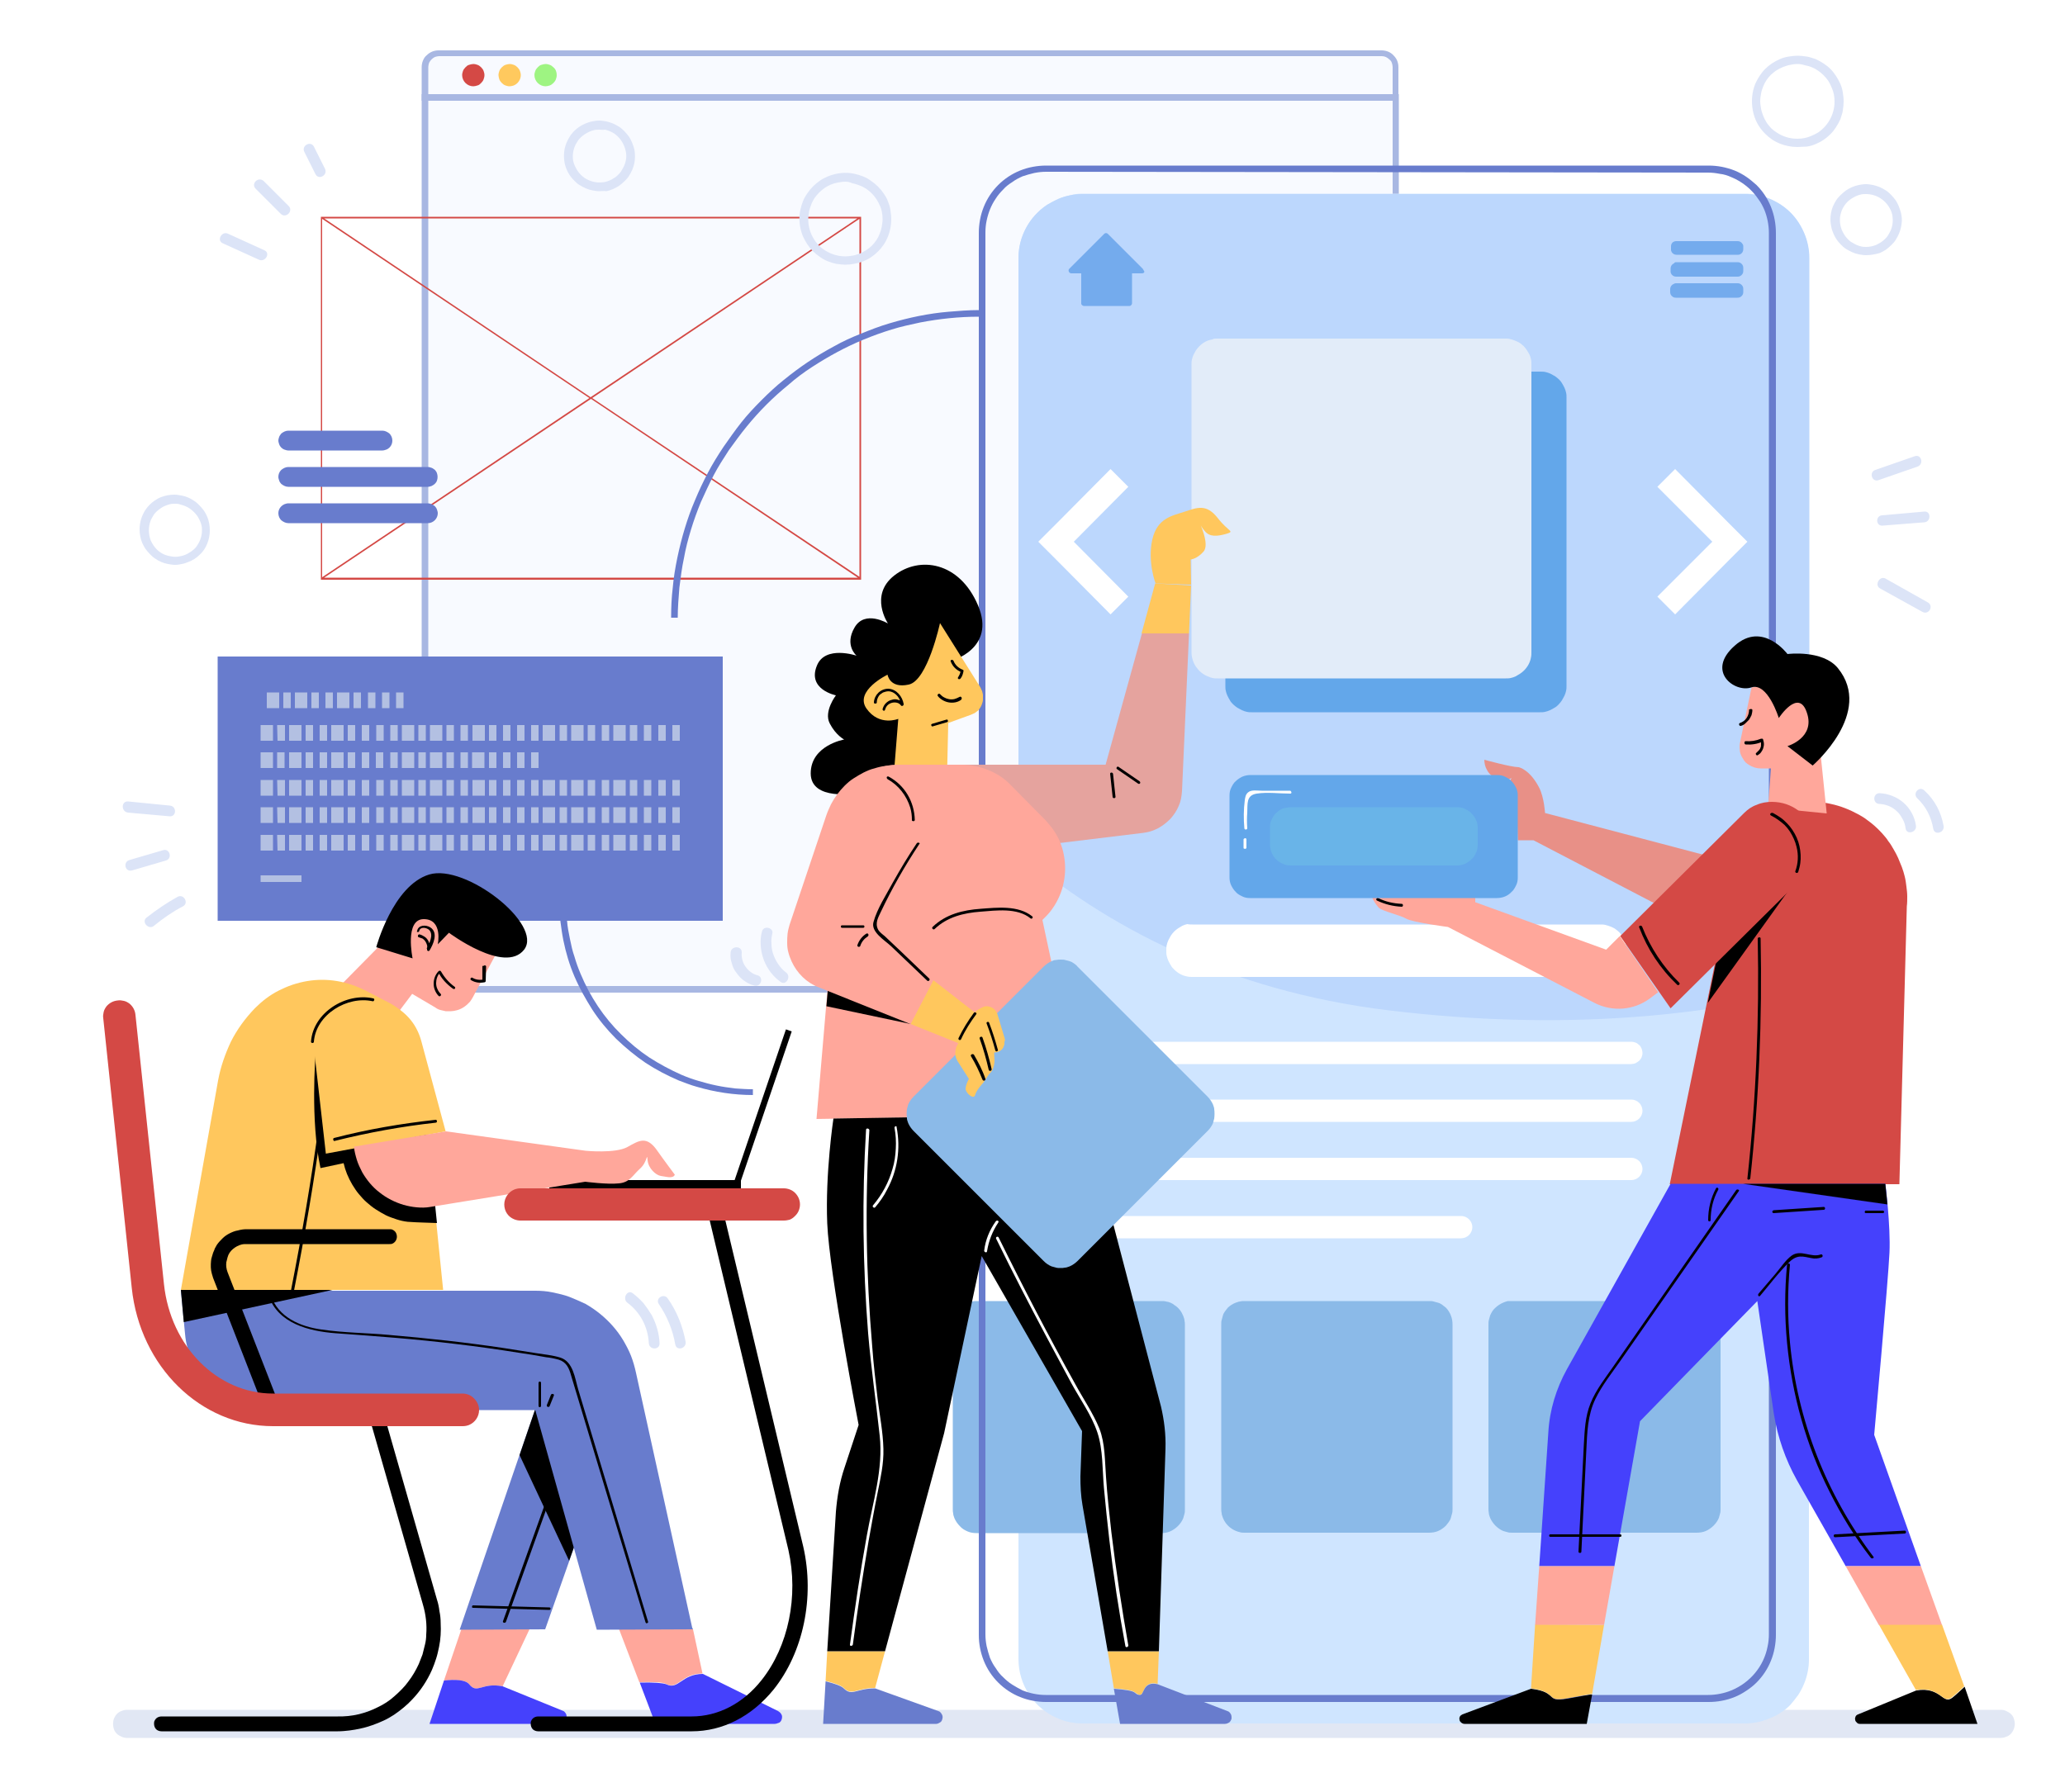 <svg xmlns="http://www.w3.org/2000/svg" xmlns:xlink="http://www.w3.org/1999/xlink" id="Layer_1" x="0px" y="0px" viewBox="0 0 500 434" style="enable-background:new 0 0 500 434;" xml:space="preserve"><style type="text/css">	.st0{filter:url(#a);}	.st1{clip-path:url(#SVGID_2_);mask:url(#d_1_);}	.st2{clip-path:url(#SVGID_4_);}	.st3{fill:#E1E7F4;}	.st4{fill:#F8FAFF;}	.st5{fill:#A8B7E2;}	.st6{clip-path:url(#SVGID_6_);}	.st7{fill:#9EF482;}	.st8{fill:#FFC95E;}	.st9{fill:#D44945;}	.st10{fill:#687CCD;}	.st11{fill:#B3C0E2;}	.st12{fill:#CFE5FF;}	.st13{fill:#BCD7FD;}	.st14{fill:#8BBAE8;}	.st15{fill:#63A7EA;}	.st16{fill:#FFFFFF;}	.st17{fill:#74ABED;}	.st18{fill:#E2ECF9;}	.st19{fill:#FFC75D;}	.st20{fill:#E5A39E;}	.st21{fill:#FFA79B;}	.st22{fill:#4541FC;}	.st23{clip-path:url(#SVGID_8_);}	.st24{fill:#E89087;}	.st25{fill:#69B4E8;}	.st26{fill:#DCE4F7;}</style><filter height="100%" id="a" width="100%" x="0%" y="0%">	</filter><g>	<defs>		<rect id="SVGID_1_" x="289.5" y="96.7" width="66.5" height="53.3"></rect>	</defs>	<clipPath id="SVGID_2_">		<use xlink:href="#SVGID_1_" style="overflow:visible;"></use>	</clipPath>	<defs>		<filter id="Adobe_OpacityMaskFilter" filterUnits="userSpaceOnUse" x="289.5" y="96.6" width="67" height="54">					</filter>	</defs>	<mask maskUnits="userSpaceOnUse" x="289.5" y="96.6" width="67" height="54" id="d_1_">		<g class="st0">			<g transform="matrix(.029 0 0 .028 217.089 100.93)">				<g transform="matrix(1 0 0 1 -2.441406e-04 0)" style="clip-path:url(#SVGID_2_);">											<image style="overflow:visible;" width="67" height="54" transform="matrix(35.088 0 0 35.411 2539.053 -154.273)">					</image>				</g>			</g>		</g>	</mask>	<g class="st1">		<g style="enable-background:new    ;">							<image style="overflow:visible;" width="1763" height="1434" transform="matrix(3.800000e-02 0 0 3.765333e-02 289.452 96.573)">			</image>		</g>	</g></g><g>	<defs>		<rect id="SVGID_3_" x="26.7" y="414" width="461.2" height="7"></rect>	</defs>	<clipPath id="SVGID_4_">		<use xlink:href="#SVGID_3_" style="overflow:visible;"></use>	</clipPath>	<g class="st2">		<path class="st3" d="M484.5,420.9H30.7c-0.4,0-0.9-0.1-1.3-0.3c-0.4-0.2-0.8-0.4-1.1-0.7c-0.3-0.3-0.6-0.7-0.7-1.1   c-0.3-0.8-0.3-1.8,0-2.6c0.2-0.4,0.4-0.8,0.7-1.1c0.3-0.3,0.7-0.6,1.1-0.7c0.4-0.2,0.9-0.3,1.3-0.3h453.8c0.5,0,0.9,0.1,1.3,0.3   c0.4,0.2,0.8,0.4,1.1,0.7c0.3,0.3,0.6,0.7,0.7,1.1c0.5,1.3,0.2,2.7-0.7,3.7c-0.3,0.3-0.7,0.6-1.1,0.7   C485.4,420.8,484.9,420.9,484.5,420.9"></path>	</g></g><path class="st4" d="M334.6,239.6H106.3c-0.4,0-0.9-0.1-1.3-0.3c-0.4-0.2-0.8-0.4-1.1-0.7c-0.3-0.3-0.6-0.7-0.7-1.1 c-0.2-0.4-0.3-0.8-0.3-1.3V23.6H338v212.6c0,0.4-0.1,0.9-0.3,1.3c-0.2,0.4-0.4,0.8-0.7,1.1C336.4,239.3,335.5,239.6,334.6,239.6"></path><path class="st5" d="M334.6,240.4H106.3c-0.6,0-1.1-0.1-1.6-0.3c-1.6-0.6-2.6-2.2-2.6-3.8V22.8h236.6v213.4c0,0.6-0.1,1.1-0.3,1.6 C337.8,239.4,336.3,240.4,334.6,240.4 M103.7,24.4v211.8c0,0.3,0.1,0.7,0.2,1c0.1,0.3,0.3,0.6,0.6,0.8c0.2,0.2,0.5,0.4,0.8,0.6 c0.3,0.1,0.6,0.2,1,0.2h228.3c0.7,0,1.3-0.3,1.8-0.8c0.2-0.2,0.4-0.5,0.6-0.8c0.1-0.3,0.2-0.6,0.2-1V24.4H103.7z"></path><path class="st4" d="M338,23.6H102.9v-7.4c0-0.4,0.1-0.9,0.3-1.3c0.2-0.4,0.4-0.8,0.7-1.1c0.3-0.3,0.7-0.6,1.1-0.7 c0.4-0.2,0.8-0.3,1.3-0.3h228.3c0.9,0,1.8,0.4,2.4,1c0.3,0.3,0.6,0.7,0.7,1.1c0.2,0.4,0.3,0.8,0.3,1.3L338,23.6z"></path><g>	<defs>		<rect id="SVGID_5_" x="101.3" y="12" width="238.7" height="12.7"></rect>	</defs>	<clipPath id="SVGID_6_">		<use xlink:href="#SVGID_5_" style="overflow:visible;"></use>	</clipPath>	<g class="st6">		<path class="st5" d="M338.8,24.4H102.1v-8.1c0-0.6,0.1-1.1,0.3-1.6c0.2-0.5,0.5-1,0.9-1.3c0.8-0.8,1.8-1.2,2.9-1.2h228.3   c1.1,0,2.2,0.4,2.9,1.2c0.4,0.4,0.7,0.8,0.9,1.3c0.2,0.5,0.3,1,0.3,1.6V24.4z M103.7,22.8h233.5v-6.6c0-0.3-0.1-0.7-0.2-1   c-0.1-0.3-0.3-0.6-0.6-0.8c-0.5-0.5-1.1-0.8-1.8-0.8H106.3c-0.3,0-0.7,0.1-1,0.2c-0.6,0.3-1.1,0.8-1.4,1.4c-0.1,0.3-0.2,0.7-0.2,1   V22.8z"></path>	</g></g><path class="st7" d="M134.8,18.2c0,0.4-0.1,0.7-0.2,1c-0.1,0.3-0.3,0.6-0.6,0.9c-0.3,0.3-0.6,0.5-0.9,0.6c-0.3,0.1-0.7,0.2-1,0.2 c-0.7,0-1.4-0.3-1.9-0.8c-0.5-0.5-0.8-1.2-0.8-1.9c0-0.4,0.1-0.7,0.2-1c0.1-0.3,0.3-0.6,0.6-0.9c0.3-0.3,0.5-0.5,0.9-0.6 c0.3-0.1,0.7-0.2,1-0.2c0.4,0,0.7,0.1,1,0.2c0.3,0.1,0.6,0.3,0.9,0.6C134.6,16.8,134.8,17.5,134.8,18.2"></path><path class="st8" d="M126.1,18.2c0,0.4-0.1,0.7-0.2,1c-0.3,0.7-0.8,1.2-1.5,1.5c-0.3,0.1-0.7,0.2-1,0.2c-0.4,0-0.7-0.1-1-0.2 c-0.3-0.1-0.6-0.3-0.9-0.6c-0.3-0.3-0.5-0.6-0.6-0.9c-0.1-0.3-0.2-0.7-0.2-1c0-0.4,0.1-0.7,0.2-1c0.1-0.3,0.3-0.6,0.6-0.9 c0.3-0.3,0.6-0.5,0.9-0.6c0.3-0.1,0.7-0.2,1-0.2c0.4,0,0.7,0.1,1,0.2c0.3,0.1,0.6,0.3,0.9,0.6c0.3,0.3,0.5,0.6,0.6,0.9 C126,17.5,126.1,17.8,126.1,18.2"></path><path class="st9" d="M117.3,18.2c0,0.4-0.1,0.7-0.2,1c-0.1,0.3-0.3,0.6-0.6,0.9c-0.3,0.3-0.5,0.5-0.9,0.6c-0.3,0.1-0.7,0.2-1,0.2 c-0.7,0-1.4-0.3-1.9-0.8c-0.5-0.5-0.8-1.2-0.8-1.9c0-0.4,0.1-0.7,0.2-1c0.1-0.3,0.3-0.6,0.6-0.9c0.3-0.3,0.5-0.5,0.9-0.6 c0.3-0.1,0.7-0.2,1-0.2c0.4,0,0.7,0.1,1,0.2c0.3,0.1,0.6,0.3,0.9,0.6c0.3,0.3,0.5,0.6,0.6,0.9C117.2,17.5,117.3,17.8,117.3,18.2  M77.7,52.5v87.9h130.8V52.5L77.7,52.5z M142.7,96.4L78,139.8V53L142.7,96.4z M78.5,52.9h129.1l-64.6,43.3L78.5,52.9z M143.1,96.6 l64.6,43.3H78.5L143.1,96.6z M143.4,96.4L208.1,53v86.7L143.4,96.4z"></path><path class="st10" d="M69.8,104.3h22.8c0.6,0,1.2,0.3,1.7,0.7c0.4,0.4,0.7,1,0.7,1.7c0,0.6-0.2,1.2-0.7,1.7 c-0.2,0.2-0.5,0.4-0.8,0.5c-0.3,0.1-0.6,0.2-0.9,0.2H69.8c-0.3,0-0.6-0.1-0.9-0.2c-0.3-0.1-0.6-0.3-0.8-0.5 c-0.2-0.2-0.4-0.5-0.5-0.8c-0.1-0.3-0.2-0.6-0.2-0.9c0-0.3,0.1-0.6,0.2-0.9c0.1-0.3,0.3-0.5,0.5-0.8 C68.6,104.6,69.2,104.3,69.8,104.3 M69.8,113.1h33.8c0.3,0,0.6,0.1,0.9,0.2c0.3,0.1,0.5,0.3,0.8,0.5c0.2,0.2,0.4,0.5,0.5,0.8 c0.2,0.6,0.2,1.2,0,1.8c-0.2,0.6-0.7,1-1.3,1.3c-0.3,0.1-0.6,0.2-0.9,0.2H69.8c-0.6,0-1.2-0.3-1.7-0.7c-0.2-0.2-0.4-0.5-0.5-0.8 c-0.1-0.3-0.2-0.6-0.2-0.9c0-0.6,0.2-1.2,0.7-1.7C68.6,113.4,69.2,113.1,69.8,113.1 M69.8,121.9h33.8c0.3,0,0.6,0.1,0.9,0.2 c0.3,0.1,0.5,0.3,0.8,0.5c0.2,0.2,0.4,0.5,0.5,0.8c0.1,0.3,0.2,0.6,0.2,0.9c0,1.3-1.1,2.4-2.4,2.4H69.8c-0.6,0-1.2-0.3-1.7-0.7 c-0.4-0.4-0.7-1-0.7-1.7c0-1,0.6-1.8,1.5-2.2C69.2,122,69.5,121.9,69.8,121.9 M52.7,159H175v64H52.7V159z"></path><path class="st11" d="M63.1,175.6h3v3.8h-3V175.6z M70,175.6h3v3.8h-3V175.6z M67.1,175.6H69v3.8h-1.8L67.1,175.6z M80.2,175.6h3 v3.8h-3V175.6z M77.4,175.6h1.8v3.8h-1.8V175.6z M74,175.6h1.8v3.8H74V175.6z M87.6,175.6h1.8v3.8h-1.8V175.6z M84.2,175.6H86v3.8 h-1.8V175.6z M94.5,175.6h1.8v3.8h-1.8V175.6z M91.1,175.6h1.8v3.8h-1.8L91.1,175.6z M97.3,175.6h3v3.8h-3V175.6z M104.1,175.6h3 v3.8h-3V175.6z M101.3,175.6h1.8v3.8h-1.8V175.6z M114.4,175.6h3v3.8h-3L114.4,175.6z M111.5,175.6h1.8v3.8h-1.8V175.6z  M108.1,175.6h1.8v3.8h-1.8V175.6z M121.8,175.6h1.8v3.8h-1.8V175.6z M118.4,175.6h1.8v3.8h-1.8L118.4,175.6z M128.6,175.6h1.8v3.8 h-1.8L128.6,175.6z M125.2,175.6h1.8v3.8h-1.8V175.6z M131.4,175.6h3v3.8h-3V175.6z M138.3,175.6h3v3.8h-3V175.6z M135.5,175.6h1.8 v3.8h-1.8V175.6z M148.5,175.6h3v3.8h-3V175.6z M145.7,175.6h1.8v3.8h-1.8V175.6z M142.3,175.6h1.8v3.8h-1.8V175.6z M155.9,175.6 h1.8v3.8h-1.8L155.9,175.6z M152.5,175.6h1.8v3.8h-1.8V175.6z M162.8,175.6h1.8v3.8h-1.8V175.6z M159.4,175.6h1.8v3.8h-1.8V175.6z  M63.1,188.9h3v3.8h-3V188.9z M70,188.9h3v3.8h-3V188.9z M67.1,188.9H69v3.8h-1.8L67.1,188.9z M80.2,188.9h3v3.8h-3V188.9z  M77.4,188.9h1.8v3.8h-1.8V188.9z M74,188.9h1.8v3.8H74V188.9z M87.6,188.9h1.8v3.8h-1.8V188.9z M84.2,188.9H86v3.8h-1.8V188.9z  M94.5,188.9h1.8v3.8h-1.8V188.9z M91.1,188.9h1.8v3.8h-1.8L91.1,188.9z M97.3,188.9h3v3.8h-3V188.9z M104.1,188.9h3v3.8h-3V188.9z  M101.3,188.9h1.8v3.8h-1.8V188.9z M114.4,188.9h3v3.8h-3L114.4,188.9z M111.5,188.9h1.8v3.8h-1.8V188.9z M108.1,188.9h1.8v3.8h-1.8 V188.9z M121.8,188.9h1.8v3.8h-1.8V188.9z M118.4,188.9h1.8v3.8h-1.8L118.4,188.9z M128.6,188.9h1.8v3.8h-1.8L128.6,188.9z  M125.2,188.9h1.8v3.8h-1.8V188.9z M131.4,188.9h3v3.8h-3V188.9z M138.3,188.9h3v3.8h-3V188.9z M135.5,188.9h1.8v3.8h-1.8V188.9z  M148.5,188.9h3v3.8h-3V188.9z M145.7,188.9h1.8v3.8h-1.8V188.9z M142.3,188.9h1.8v3.8h-1.8V188.9z M155.9,188.9h1.8v3.8h-1.8 L155.9,188.9z M152.5,188.9h1.8v3.8h-1.8V188.9z M162.8,188.9h1.8v3.8h-1.8V188.9z M159.4,188.9h1.8v3.8h-1.8V188.9z M63.1,195.5h3 v3.8h-3V195.5z M70,195.5h3v3.8h-3V195.5z M67.1,195.5H69v3.8h-1.8L67.1,195.5z M80.2,195.5h3v3.8h-3V195.5z M77.4,195.5h1.8v3.8 h-1.8V195.5z M74,195.5h1.8v3.8H74V195.5z M87.6,195.5h1.8v3.8h-1.8V195.5z M84.2,195.5H86v3.8h-1.8V195.5z M94.5,195.5h1.8v3.8 h-1.8V195.5z M91.1,195.5h1.8v3.8h-1.8L91.1,195.5z M97.3,195.5h3v3.8h-3V195.5z M104.1,195.5h3v3.8h-3V195.5z M101.3,195.5h1.8v3.8 h-1.8V195.5z M114.4,195.5h3v3.8h-3L114.4,195.5z M111.5,195.5h1.8v3.8h-1.8V195.5z M108.1,195.5h1.8v3.8h-1.8V195.5z M121.8,195.5 h1.8v3.8h-1.8V195.5z M118.4,195.5h1.8v3.8h-1.8L118.4,195.5z M128.6,195.5h1.8v3.8h-1.8L128.6,195.5z M125.2,195.5h1.8v3.8h-1.8 V195.5z M131.4,195.5h3v3.8h-3V195.5z M138.3,195.5h3v3.8h-3V195.5z M135.5,195.5h1.8v3.8h-1.8V195.5z M148.5,195.5h3v3.8h-3V195.5z  M145.7,195.5h1.8v3.8h-1.8V195.5z M142.3,195.5h1.8v3.8h-1.8V195.5z M155.9,195.5h1.8v3.8h-1.8L155.9,195.5z M152.5,195.5h1.8v3.8 h-1.8V195.5z M162.8,195.5h1.8v3.8h-1.8V195.5z M159.4,195.5h1.8v3.8h-1.8V195.5z M63.1,202.2h3v3.8h-3V202.2z M70,202.2h3v3.8h-3 V202.2z M67.1,202.2H69v3.8h-1.8L67.1,202.2z M80.2,202.2h3v3.8h-3V202.2z M77.4,202.2h1.8v3.8h-1.8V202.2z M74,202.2h1.8v3.8H74 V202.2z M87.6,202.2h1.8v3.8h-1.8V202.2z M84.2,202.2H86v3.8h-1.8V202.2z M94.5,202.2h1.8v3.8h-1.8V202.2z M91.1,202.2h1.8v3.8h-1.8 L91.1,202.2z M97.3,202.2h3v3.8h-3V202.2z M104.1,202.2h3v3.8h-3V202.2z M101.3,202.2h1.8v3.8h-1.8V202.2z M114.4,202.2h3v3.8h-3 L114.4,202.2z M111.5,202.2h1.8v3.8h-1.8V202.2z M108.1,202.2h1.8v3.8h-1.8V202.2z M121.8,202.2h1.8v3.8h-1.8V202.2z M118.4,202.2 h1.8v3.8h-1.8L118.4,202.2z M128.6,202.2h1.8v3.8h-1.8L128.6,202.2z M125.2,202.2h1.8v3.8h-1.8V202.2z M131.4,202.2h3v3.8h-3V202.2z  M138.3,202.2h3v3.8h-3V202.2z M135.5,202.2h1.8v3.8h-1.8V202.2z M148.5,202.2h3v3.8h-3V202.2z M145.7,202.2h1.8v3.8h-1.8V202.2z  M142.3,202.2h1.8v3.8h-1.8V202.2z M155.9,202.2h1.8v3.8h-1.8L155.9,202.2z M152.5,202.2h1.8v3.8h-1.8V202.2z M162.8,202.2h1.8v3.8 h-1.8V202.2z M159.4,202.2h1.8v3.8h-1.8V202.2z M64.6,167.7h3v3.8h-3V167.7z M71.4,167.7h3v3.8h-3L71.4,167.7z M68.6,167.7h1.8v3.8 h-1.8V167.7z M81.6,167.7h3v3.8h-3V167.7z M78.8,167.7h1.8v3.8h-1.8V167.7z M75.4,167.7h1.8v3.8h-1.8L75.4,167.7z M89.1,167.7h1.8 v3.8h-1.8V167.7z M85.6,167.7h1.8v3.8h-1.8V167.7z M95.9,167.7h1.8v3.8h-1.8V167.7z M92.5,167.7h1.8v3.8h-1.8V167.7z M63.1,182.2h3 v3.8h-3V182.2z M70,182.2h3v3.8h-3V182.2z M67.1,182.2h1.8v3.8h-1.8V182.2z M80.2,182.2h3v3.8h-3V182.2z M77.4,182.2h1.8v3.8h-1.8 L77.4,182.2z M74,182.2h1.8v3.8H74V182.2z M87.6,182.2h1.8v3.8h-1.8V182.2z M84.2,182.2H86v3.8h-1.8V182.2z M94.5,182.2h1.8v3.8 h-1.8V182.2z M91,182.2h1.8v3.8H91L91,182.2z M97.3,182.2h3v3.8h-3V182.2z M104.1,182.2h3v3.8h-3V182.2z M101.3,182.2h1.8v3.8h-1.8 V182.2z M114.3,182.2h3v3.8h-3V182.2z M111.5,182.2h1.8v3.8h-1.8V182.2z M108.1,182.2h1.8v3.8h-1.8V182.2z M121.8,182.2h1.8v3.8 h-1.8V182.2z M118.4,182.2h1.8v3.8h-1.8V182.2z M128.6,182.2h1.8v3.8h-1.8V182.2z M125.2,182.2h1.8v3.8h-1.8V182.2z M63.1,212H73 v1.6h-9.9V212z"></path><path class="st10" d="M182.3,265.2c-4.6,0-9.2-0.7-13.6-2c-1.5-0.4-2.9-1-4.3-1.5c-2.8-1.2-5.5-2.6-8.1-4.3 c-2.5-1.7-4.9-3.7-7.1-5.8c-2.2-2.2-4.1-4.5-5.8-7.1c-0.8-1.3-1.6-2.6-2.3-3.9c-0.7-1.3-1.4-2.7-2-4.1c-1.2-2.8-2.1-5.8-2.7-8.8 c-0.3-1.5-0.5-3-0.7-4.5c-0.1-1.5-0.2-3-0.2-4.6h1.6c0,1.5,0.1,3,0.2,4.4c0.1,1.5,0.4,2.9,0.7,4.4c0.3,1.5,0.6,2.9,1.1,4.3 c0.4,1.4,0.9,2.8,1.5,4.2c2.3,5.5,5.6,10.5,9.8,14.6c2.1,2.1,4.4,4,6.8,5.6c2.5,1.6,5.1,3,7.8,4.2c1.4,0.6,2.8,1.1,4.2,1.5 c1.4,0.4,2.8,0.8,4.3,1.1c1.4,0.3,2.9,0.5,4.4,0.7c1.5,0.1,2.9,0.2,4.4,0.2V265.2z"></path><path class="st12" d="M262.1,46.9h160.4c1,0,2,0.1,3,0.3c2,0.4,3.9,1.2,5.6,2.3c2.6,1.7,4.5,4.1,5.7,7c0.4,0.9,0.7,1.9,0.9,2.9 c0.2,1,0.3,2,0.3,3v339.5c0,1-0.1,2-0.3,3c-0.4,2-1.2,3.9-2.3,5.6c-0.6,0.8-1.2,1.6-1.9,2.4c-0.7,0.7-1.5,1.4-2.4,1.9 c-0.8,0.6-1.7,1-2.7,1.4c-1.9,0.8-3.9,1.2-5.9,1.2H262.1c-1,0-2-0.1-3-0.3s-2-0.5-2.9-0.9c-5.8-2.4-9.6-8.1-9.6-14.4V62.5 c0-1,0.1-2,0.3-3c0.2-1,0.5-2,0.9-2.9c0.8-1.9,1.9-3.6,3.4-5c1.4-1.4,3.2-2.6,5-3.4c0.9-0.4,1.9-0.7,2.9-0.9 C260.1,47,261.1,46.9,262.1,46.9"></path><path class="st13" d="M438.1,62.5c0-1-0.1-2-0.3-3c-0.4-2-1.2-3.9-2.3-5.6c-1.1-1.7-2.6-3.2-4.3-4.3c-1.7-1.1-3.6-1.9-5.6-2.3 c-1-0.2-2-0.3-3-0.3H262.1c-1,0-2,0.1-3,0.3c-1,0.2-2,0.5-2.9,0.9c-0.9,0.4-1.8,0.9-2.7,1.4c-4.3,2.9-6.9,7.7-6.9,12.9v143.8 c20.9,17.8,50.1,33.6,89.7,38.4c42.1,5.1,76.1,1.3,101.8-5.1V62.5z"></path><path class="st14" d="M236.6,315.1h44.6c0.4,0,0.8,0,1.1,0.1c0.8,0.1,1.5,0.4,2.1,0.9c1,0.6,1.7,1.6,2.1,2.6 c0.1,0.4,0.3,0.7,0.3,1.1c0.1,0.4,0.1,0.8,0.1,1.1v44.6c0,0.4,0,0.8-0.1,1.1c-0.1,0.4-0.2,0.7-0.3,1.1c-0.3,0.7-0.7,1.3-1.3,1.9 c-0.5,0.5-1.2,1-1.9,1.3c-0.7,0.3-1.5,0.4-2.2,0.4h-44.6c-0.8,0-1.5-0.1-2.2-0.4c-0.7-0.3-1.4-0.7-1.9-1.3c-0.5-0.5-1-1.2-1.3-1.9 c-0.1-0.4-0.3-0.7-0.3-1.1c-0.1-0.4-0.1-0.8-0.1-1.1v-44.6c0-0.4,0-0.8,0.1-1.1c0.2-1.1,0.8-2.2,1.6-3c0.5-0.5,1.2-1,1.9-1.3 c0.4-0.1,0.7-0.3,1.1-0.3C235.8,315.1,236.2,315.1,236.6,315.1 M301.4,315.1H346c0.4,0,0.8,0,1.1,0.1c0.4,0.1,0.7,0.2,1.1,0.3 c0.4,0.1,0.7,0.3,1,0.5c0.3,0.2,0.6,0.5,0.9,0.7c0.3,0.3,0.5,0.6,0.7,0.9c0.2,0.3,0.4,0.7,0.5,1c0.3,0.7,0.4,1.5,0.4,2.2v44.6 c0,0.4,0,0.8-0.1,1.1c-0.1,0.4-0.2,0.7-0.3,1.1c-0.1,0.4-0.3,0.7-0.5,1c-0.2,0.3-0.5,0.6-0.7,0.9c-0.5,0.5-1.2,1-1.9,1.3 c-0.7,0.3-1.5,0.4-2.2,0.4h-44.6c-0.4,0-0.8,0-1.1-0.1c-1.9-0.4-3.5-1.7-4.2-3.5c-0.1-0.4-0.3-0.7-0.3-1.1c-0.1-0.4-0.1-0.8-0.1-1.1 v-44.6c0-0.4,0-0.8,0.1-1.1c0.1-0.4,0.2-0.7,0.3-1.1c0.1-0.4,0.3-0.7,0.5-1c0.2-0.3,0.5-0.6,0.7-0.9c0.3-0.3,0.6-0.5,0.9-0.7 c0.3-0.2,0.7-0.4,1-0.5c0.4-0.1,0.7-0.3,1.1-0.3C300.6,315.1,301,315.1,301.4,315.1 M366.2,315.1h44.6c0.4,0,0.8,0,1.1,0.1 c0.4,0.1,0.7,0.2,1.1,0.3c0.4,0.1,0.7,0.3,1,0.5c0.3,0.2,0.6,0.5,0.9,0.7c0.3,0.3,0.5,0.6,0.7,0.9c0.4,0.6,0.7,1.4,0.9,2.1 c0.1,0.4,0.1,0.8,0.1,1.1v44.6c0,0.4,0,0.8-0.1,1.1c-0.1,0.4-0.2,0.7-0.3,1.1c-0.3,0.7-0.7,1.3-1.3,1.9c-0.5,0.5-1.2,1-1.9,1.3 c-0.7,0.3-1.5,0.4-2.2,0.4h-44.6c-0.4,0-0.8,0-1.1-0.1c-0.4-0.1-0.7-0.2-1.1-0.3c-0.7-0.3-1.3-0.7-1.9-1.3c-0.5-0.5-1-1.2-1.3-1.9 c-0.1-0.4-0.3-0.7-0.3-1.1c-0.1-0.4-0.1-0.8-0.1-1.1v-44.6c0-0.4,0-0.8,0.1-1.1c0.1-0.4,0.2-0.7,0.3-1.1c0.3-0.7,0.7-1.4,1.3-1.9 c0.3-0.3,0.6-0.5,0.9-0.7c0.6-0.4,1.3-0.7,2.1-0.9C365.5,315.1,365.9,315.1,366.2,315.1"></path><path class="st10" d="M413.7,412.2H253.3c-1.1,0-2.1-0.1-3.2-0.3c-1.1-0.2-2.1-0.5-3.1-0.9c-2-0.8-3.8-2-5.3-3.5 c-1.5-1.5-2.7-3.3-3.5-5.3c-0.8-2-1.2-4.1-1.2-6.2V56.4c0-1.1,0.1-2.1,0.3-3.2c0.2-1.1,0.5-2.1,0.9-3.1c0.8-2,2-3.8,3.5-5.3 c1.5-1.5,3.3-2.7,5.3-3.5c1-0.4,2-0.7,3.1-0.9c1.1-0.2,2.1-0.3,3.2-0.3h160.4c1.1,0,2.1,0.1,3.2,0.3c1,0.2,2.1,0.5,3.1,0.9 c1,0.4,1.9,0.9,2.8,1.5c0.9,0.6,1.7,1.3,2.5,2c1.5,1.5,2.7,3.3,3.5,5.3c0.4,1,0.7,2,0.9,3.1c0.2,1.1,0.3,2.1,0.3,3.2v339.5 c0,1.1-0.1,2.1-0.3,3.2c-0.2,1.1-0.5,2.1-0.9,3.1c-0.8,2-2,3.8-3.5,5.3c-0.8,0.8-1.6,1.4-2.5,2c-0.9,0.6-1.8,1.1-2.8,1.5 c-1,0.4-2,0.7-3.1,0.9C415.9,412.1,414.8,412.2,413.7,412.2 M253.3,41.6c-1,0-1.9,0.1-2.9,0.3c-0.9,0.2-1.9,0.5-2.8,0.8 c-0.9,0.4-1.7,0.8-2.5,1.4c-0.8,0.5-1.6,1.1-2.2,1.8c-0.7,0.7-1.3,1.4-1.8,2.2c-1.1,1.6-1.8,3.4-2.2,5.3c-0.2,0.9-0.3,1.9-0.3,2.9 v339.5c0,1,0.1,1.9,0.3,2.9c0.2,0.9,0.5,1.9,0.8,2.8c0.4,0.9,0.8,1.7,1.4,2.5c0.5,0.8,1.1,1.6,1.8,2.2c0.7,0.7,1.4,1.3,2.2,1.8 c0.8,0.5,1.7,1,2.5,1.4c1.8,0.7,3.7,1.1,5.6,1.1h160.4c1.9,0,3.9-0.4,5.6-1.1c4.6-1.9,7.9-5.9,8.8-10.7c0.2-0.9,0.3-1.9,0.3-2.9 V56.4c0-1.9-0.4-3.9-1.1-5.6c-0.4-0.9-0.8-1.7-1.4-2.5c-1.6-2.4-3.9-4.3-6.6-5.4c-0.9-0.4-1.8-0.7-2.8-0.8c-1-0.2-1.9-0.3-2.9-0.3 L253.3,41.6z"></path><path class="st15" d="M303.2,90H373c0.4,0,0.8,0,1.2,0.1c0.4,0.1,0.8,0.2,1.2,0.4c0.4,0.2,0.7,0.4,1.1,0.6c0.7,0.5,1.3,1,1.7,1.7 c0.2,0.3,0.4,0.7,0.6,1.1c0.2,0.4,0.3,0.8,0.4,1.2c0.1,0.4,0.1,0.8,0.1,1.2v69.8c0,0.4,0,0.8-0.1,1.2c-0.1,0.4-0.2,0.8-0.4,1.2 c-0.2,0.4-0.4,0.7-0.6,1.1c-0.2,0.3-0.5,0.7-0.8,1c-0.3,0.3-0.6,0.6-1,0.8c-0.3,0.2-0.7,0.4-1.1,0.6c-0.4,0.2-0.8,0.3-1.2,0.4 c-0.4,0.1-0.8,0.1-1.2,0.1h-69.8c-0.4,0-0.8,0-1.2-0.1c-0.4-0.1-0.8-0.2-1.2-0.4c-0.4-0.2-0.7-0.4-1.1-0.6c-0.3-0.2-0.7-0.5-1-0.8 c-0.3-0.3-0.6-0.6-0.8-1c-0.2-0.3-0.4-0.7-0.6-1.1c-0.2-0.4-0.3-0.8-0.4-1.2c-0.1-0.4-0.1-0.8-0.1-1.2V96.3c0-0.4,0-0.8,0.1-1.2 c0.1-0.4,0.2-0.8,0.4-1.2c0.2-0.4,0.3-0.7,0.6-1.1c0.7-1,1.7-1.8,2.8-2.3c0.4-0.2,0.8-0.3,1.2-0.4C302.4,90.1,302.8,90,303.2,90"></path><path class="st16" d="M418.8,126.9l-13.2-13.3l-4.3,4.3l13.3,13.3l-13.3,13.3l4.3,4.3l13.2-13.3l4.3-4.3L418.8,126.9z M255.7,135.5 l13.2,13.3l4.3-4.3L260,131.2l13.2-13.3l-4.3-4.3l-13.2,13.3l-4.3,4.3L255.7,135.5z"></path><path class="st17" d="M405.8,58.4h14.9c0.4,0,0.7,0.1,1,0.4c0.1,0.1,0.2,0.3,0.3,0.4c0.1,0.2,0.1,0.3,0.1,0.5v0.7 c0,0.5-0.3,1-0.8,1.2c-0.2,0.1-0.3,0.1-0.5,0.1h-14.9c-0.5,0-1-0.3-1.2-0.8c-0.1-0.2-0.1-0.3-0.1-0.5v-0.7c0-0.4,0.1-0.7,0.4-1 C405.1,58.6,405.5,58.4,405.8,58.4 M405.8,63.5h14.9c0.4,0,0.7,0.1,1,0.4c0.3,0.3,0.4,0.6,0.4,1v0.7c0,0.4-0.1,0.7-0.4,1 c-0.3,0.3-0.6,0.4-1,0.4h-14.9c-0.5,0-1-0.3-1.2-0.8c-0.1-0.2-0.1-0.3-0.1-0.5v-0.7c0-0.5,0.3-1,0.8-1.2 C405.5,63.5,405.7,63.5,405.8,63.5 M405.8,68.6h14.9c0.4,0,0.7,0.1,1,0.4c0.3,0.3,0.4,0.6,0.4,1v0.7c0,0.4-0.1,0.7-0.4,1 c-0.3,0.3-0.6,0.4-1,0.4h-14.9c-0.4,0-0.7-0.1-1-0.4c-0.3-0.3-0.4-0.6-0.4-1v-0.7c0-0.5,0.3-1,0.8-1.2 C405.5,68.6,405.7,68.6,405.8,68.6"></path><path class="st10" d="M164.1,149.6h-1.6c0-2.4,0.1-4.9,0.4-7.3c0.2-2.4,0.6-4.8,1.1-7.2c0.5-2.4,1.1-4.8,1.8-7.1 c0.7-2.3,1.5-4.6,2.5-6.9c0.9-2.2,2-4.5,3.1-6.6c1.1-2.1,2.4-4.2,3.8-6.3c1.4-2,2.8-4,4.3-5.9c1.5-1.9,3.2-3.7,4.9-5.4 c1.7-1.7,3.5-3.4,5.4-4.9c3.8-3.1,7.8-5.8,12.1-8.1c2.1-1.2,4.3-2.2,6.6-3.1c2.2-0.9,4.5-1.8,6.9-2.5c4.7-1.4,9.5-2.4,14.3-2.8 c2.4-0.2,4.9-0.4,7.3-0.4h0v1.6h0c-4.8,0-9.5,0.5-14.2,1.4c-2.3,0.5-4.7,1-6.9,1.7c-2.3,0.7-4.5,1.5-6.7,2.4 c-4.4,1.8-8.6,4.1-12.6,6.7c-2,1.3-3.9,2.7-5.7,4.3c-3.7,3-7.1,6.4-10.1,10.1c-1.5,1.8-2.9,3.8-4.3,5.7c-1.3,2-2.6,4-3.7,6.1 c-1.1,2.1-2.1,4.3-3.1,6.5c-0.9,2.2-1.7,4.4-2.4,6.7c-0.7,2.3-1.3,4.6-1.7,6.9c-0.5,2.3-0.8,4.7-1.1,7.1 C164.3,144.8,164.1,147.2,164.1,149.6"></path><path class="st17" d="M276.7,65.1l-8.5-8.5c-0.2-0.2-0.6-0.2-0.8,0c0,0,0,0,0,0l-8.5,8.5c-0.2,0.2-0.2,0.4-0.1,0.7 c0.1,0.2,0.3,0.4,0.6,0.4h2.4v7.3c0,0.2,0.1,0.3,0.2,0.4c0.1,0.1,0.3,0.2,0.4,0.2h11.1c0.2,0,0.3-0.1,0.4-0.2 c0.1-0.1,0.2-0.3,0.2-0.4v-7.3h2.4c0.3,0,0.5-0.1,0.6-0.4C276.9,65.5,276.8,65.2,276.7,65.1"></path><path class="st16" d="M288.7,223.9h98.8c0.4,0,0.8,0,1.2,0.1c0.8,0.2,1.6,0.5,2.3,0.9c0.7,0.5,1.3,1,1.7,1.7 c0.2,0.3,0.4,0.7,0.6,1.1c0.2,0.4,0.3,0.8,0.4,1.2c0.1,0.4,0.1,0.8,0.1,1.2v0.2c0,0.4,0,0.8-0.1,1.2c-0.1,0.4-0.2,0.8-0.4,1.2 c-0.2,0.4-0.4,0.7-0.6,1.1c-0.5,0.7-1.1,1.3-1.7,1.7c-1,0.7-2.3,1.1-3.5,1.1h-98.8c-0.4,0-0.8,0-1.2-0.1c-1.2-0.2-2.3-0.8-3.2-1.7 c-0.3-0.3-0.6-0.6-0.8-1c-0.2-0.3-0.4-0.7-0.6-1.1c-0.2-0.4-0.3-0.8-0.4-1.2c-0.1-0.4-0.1-0.8-0.1-1.2v-0.2c0-0.4,0-0.8,0.1-1.2 c0.1-0.4,0.2-0.8,0.4-1.2c0.2-0.4,0.4-0.7,0.6-1.1c0.2-0.3,0.5-0.7,0.8-1c0.6-0.6,1.3-1,2-1.4c0.4-0.2,0.8-0.3,1.2-0.4 C287.9,223.9,288.3,223.9,288.7,223.9 M266.9,252.3H395c0.4,0,0.7,0.1,1,0.2c0.3,0.1,0.6,0.3,0.9,0.6c0.3,0.2,0.4,0.5,0.6,0.9 c0.1,0.3,0.2,0.7,0.2,1c0,0.4-0.1,0.7-0.2,1c-0.1,0.3-0.3,0.6-0.6,0.9c-0.3,0.2-0.5,0.4-0.9,0.6c-0.3,0.1-0.7,0.2-1,0.2H266.9 c-0.7,0-1.4-0.3-1.9-0.8c-0.5-0.5-0.8-1.2-0.8-1.9c0-0.4,0.1-0.7,0.2-1c0.1-0.3,0.3-0.6,0.6-0.9c0.2-0.3,0.5-0.4,0.9-0.6 C266.2,252.3,266.5,252.3,266.9,252.3 M266.9,266.3H395c0.7,0,1.4,0.3,1.9,0.8c0.3,0.3,0.4,0.5,0.6,0.9c0.1,0.3,0.2,0.7,0.2,1 c0,0.7-0.3,1.4-0.8,1.9c-0.5,0.5-1.2,0.8-1.9,0.8H266.9c-0.7,0-1.4-0.3-1.9-0.8c-0.3-0.2-0.4-0.5-0.6-0.9c-0.1-0.3-0.2-0.7-0.2-1 c0-0.4,0.1-0.7,0.2-1c0.1-0.3,0.3-0.6,0.6-0.9c0.2-0.3,0.5-0.4,0.9-0.6C266.2,266.4,266.5,266.3,266.9,266.3 M266.9,280.4H395 c0.7,0,1.4,0.3,1.9,0.8c0.3,0.3,0.4,0.5,0.6,0.9c0.1,0.3,0.2,0.7,0.2,1c0,0.7-0.3,1.4-0.8,1.9c-0.5,0.5-1.2,0.8-1.9,0.8H266.9 c-0.4,0-0.7-0.1-1-0.2c-0.3-0.1-0.6-0.3-0.9-0.6c-0.3-0.2-0.4-0.5-0.6-0.9c-0.1-0.3-0.2-0.7-0.2-1c0-0.4,0.1-0.7,0.2-1 c0.1-0.3,0.3-0.6,0.6-0.9c0.2-0.3,0.5-0.4,0.9-0.6C266.2,280.5,266.5,280.4,266.9,280.4 M266.9,294.5h86.9c0.7,0,1.4,0.3,1.9,0.8 c0.5,0.5,0.8,1.2,0.8,1.9c0,0.7-0.3,1.4-0.8,1.9c-0.3,0.3-0.5,0.4-0.9,0.6c-0.3,0.1-0.7,0.2-1,0.2h-86.9c-0.4,0-0.7-0.1-1-0.2 c-0.3-0.1-0.6-0.3-0.9-0.6c-0.3-0.2-0.5-0.5-0.6-0.9c-0.1-0.3-0.2-0.7-0.2-1c0-0.4,0.1-0.7,0.2-1c0.1-0.3,0.3-0.6,0.6-0.9 C265.4,294.8,266.1,294.5,266.9,294.5"></path><path class="st18" d="M294.6,82h69.8c0.4,0,0.8,0,1.2,0.1c0.8,0.2,1.6,0.5,2.3,0.9c0.3,0.2,0.7,0.5,1,0.8c0.6,0.6,1,1.3,1.4,2 c0.2,0.4,0.3,0.8,0.4,1.2c0.1,0.4,0.1,0.8,0.1,1.2v69.8c0,0.4,0,0.8-0.1,1.2c-0.2,1.2-0.8,2.3-1.7,3.2c-0.6,0.6-1.3,1-2,1.4 c-0.4,0.2-0.8,0.3-1.2,0.4c-0.4,0.1-0.8,0.1-1.2,0.1h-69.8c-0.4,0-0.8,0-1.2-0.1c-0.4-0.1-0.8-0.2-1.2-0.4c-1.2-0.5-2.1-1.3-2.8-2.3 c-0.7-1-1.1-2.3-1.1-3.5V88.3c0-0.4,0-0.8,0.1-1.2c0.1-0.4,0.2-0.8,0.4-1.2c0.2-0.4,0.4-0.7,0.6-1.1c0.5-0.7,1.1-1.3,1.7-1.7 c0.7-0.5,1.5-0.8,2.3-0.9C293.8,82,294.2,82,294.6,82"></path><path class="st19" d="M288.4,141.8l-0.5,11.6h-11.5l3.3-12.1L288.4,141.8z"></path><path class="st20" d="M287.9,153.4l-1.7,38.2c-0.1,1.3-0.3,2.5-0.8,3.6c-0.5,1.2-1.2,2.2-2,3.1c-0.9,0.9-1.9,1.7-3,2.3 c-0.6,0.3-1.1,0.5-1.7,0.7c-0.6,0.2-1.2,0.3-1.8,0.4l-34.6,4.2l-1.4-3.1l-8.2-17.6h35l8.8-31.8L287.9,153.4z"></path><path class="st19" d="M279.8,141.3c0,0-2-5.2-0.8-10.6c1.2-5.3,4.9-5.8,7.9-6.8c3-1,5.2-1.9,7.9,1.5c2.7,3.5,4.3,3.2,2.1,3.9 c-2.2,0.6-4,0.8-5.2-0.7c-1.2-1.4-1.3-2.1-1.3-2.1s2.6,5.3,1,7.1c-1.6,1.8-3.1,1.9-3.1,1.9l0.1,6.1L279.8,141.3z"></path><path d="M268.8,187.4l0.6,5.6c0,0.4,0.7,0.4,0.7,0l-0.6-5.6C269.4,187,268.8,187,268.8,187.4 M270.5,186.3l5.1,3.5 c0.4,0.2,0.7-0.3,0.3-0.6l-5.1-3.5C270.5,185.5,270.1,186.1,270.5,186.3L270.5,186.3z M230.2,160.1c0,0,11.1-2.9,6.6-13.5 s-14.2-12-20.3-7.2c-6.1,4.8-1.5,11.6-1.5,11.6s-5.6-3.4-8.1,1c-2.5,4.3,0.5,6.8,0.5,6.8s-7.6-2.6-9.6,2.4c-2.4,5.8,4.6,7.2,4.6,7.2 s-3,3.9-1.5,6.8c1.5,2.9,3.5,3.9,3.5,3.9s-8.1,1.4-8.1,8.2c0,6.8,11.1,4.8,11.1,4.8h14.7l1-25.1L230.2,160.1z"></path><path class="st19" d="M217.5,174.1l-1,12.5l12.7,5.9l0.4-17.4l5.5-2c0.3-0.1,0.6-0.3,0.9-0.4c0.3-0.2,0.5-0.4,0.8-0.6 c0.2-0.2,0.4-0.5,0.6-0.8c0.2-0.3,0.3-0.6,0.4-0.9c0.1-0.3,0.2-0.6,0.2-1c0-0.3,0-0.7,0-1c0-0.3-0.1-0.6-0.2-1 c-0.1-0.3-0.3-0.6-0.4-0.9l-9.8-15.6c0,0-3,14-7.6,14.9c-4.6,1-5.1-2.4-5.1-2.4s-8.1,3.9-5.1,8.2C212.9,176,217.5,174.1,217.5,174.1 "></path><path d="M230.2,160.2c0.5,1.3,1.4,2.1,2.6,2.6l-0.2-0.3c-0.1,0.6-0.3,1-0.6,1.5c-0.3,0.4,0.3,0.7,0.6,0.3c0.4-0.5,0.6-1.2,0.7-1.8 c0-0.2-0.1-0.3-0.2-0.3c-1-0.4-1.8-1.1-2.2-2.1C230.7,159.6,230,159.8,230.2,160.2 M232.3,168.8c-0.4,0.2-0.8,0.4-1.2,0.5 c-0.9,0.2-1.8,0-2.5-0.4c-0.4-0.2-0.7-0.5-1-0.8c-0.3-0.3-0.8,0.2-0.5,0.5c0.3,0.4,0.7,0.7,1.2,1c0.9,0.5,1.9,0.7,3,0.5 c0.5-0.1,1-0.3,1.4-0.6C233.1,169.1,232.7,168.5,232.3,168.8 M229.1,174.3l-3.4,1c-0.2,0.1-0.3,0.2-0.2,0.4c0.1,0.2,0.2,0.3,0.4,0.2 l3.4-1c0.2-0.1,0.3-0.2,0.2-0.4C229.5,174.3,229.3,174.2,229.1,174.3 M212.3,170.1c0-0.4,0.1-0.8,0.3-1.2c0.2-0.4,0.4-0.7,0.8-0.9 c0.3-0.3,0.7-0.4,1.1-0.5c0.4-0.1,0.8-0.1,1.2,0c0.7,0.2,1.2,0.6,1.7,1.2c0.4,0.6,0.7,1.2,0.8,1.9l0.6-0.3c-0.4-0.4-0.8-0.7-1.3-0.8 c-0.5-0.2-1.1-0.2-1.6,0c-0.5,0.1-1,0.4-1.4,0.8c-0.4,0.4-0.6,0.8-0.8,1.4c0,0.2,0,0.3,0.2,0.4c0.2,0.1,0.3,0,0.4-0.2 c0.1-0.4,0.3-0.8,0.6-1.1c0.3-0.3,0.7-0.5,1.1-0.6c0.4-0.1,0.8-0.1,1.2,0c0.4,0.1,0.7,0.3,1,0.7c0.1,0.1,0.3,0.1,0.4,0 c0.2-0.1,0.2-0.2,0.2-0.4c-0.3-1.8-1.7-3.6-3.7-3.7c-1.9,0-3.4,1.5-3.5,3.3c0,0.2,0.1,0.3,0.3,0.3 C212.2,170.4,212.3,170.3,212.3,170.1L212.3,170.1z"></path><path class="st21" d="M197.7,271l64.8-1l-10.1-47.2l0.8-0.8c1.5-1.5,2.7-3.4,3.5-5.4c0.4-1,0.7-2,0.9-3.1c0.4-2.1,0.4-4.3,0-6.4 c-0.2-1.1-0.5-2.1-0.9-3.1c-0.4-1-0.9-1.9-1.5-2.8c-0.6-0.9-1.3-1.7-2-2.5l-8.5-8.6c-1.5-1.6-3.4-2.8-5.4-3.6 c-2-0.8-4.2-1.3-6.4-1.3h-15.5c-1.7,0-3.5,0.3-5.1,1c-4.1,1.7-7.1,5.2-8.1,9.5c-0.2,0.8-0.3,1.7-0.3,2.6L197.7,271z"></path><path d="M200.7,236.8l-0.6,6.9l20.4,4.3l-16.1-12.5L200.7,236.8z M249.9,221.9c-3.4-2.7-8.5-2.1-12.5-1.8c-4.2,0.3-8.4,1.3-11.6,4.4 c-0.3,0.3,0.2,0.8,0.5,0.5c3-2.9,7-3.9,11.1-4.2c3.8-0.3,8.9-1,12.1,1.6C249.8,222.7,250.3,222.2,249.9,221.9"></path><path class="st19" d="M214.3,399.9l-2.4,8.9c-4.6,0-5.6,2-7.6,0c-0.6-0.6-2.3-1.2-4.4-1.7l0.4-7.2L214.3,399.9z M280.6,399.9 l-0.3,7.9c-4.6-1-2.5,4.5-5.6,2c-0.5-0.4-2.3-0.7-5-0.9l-1.5-9L280.6,399.9z"></path><path d="M282.2,350.8l-1.6,49.1h-12.4l-6.1-35.4c-0.4-2.3-0.5-4.6-0.5-6.9l0.4-11l-24.3-42.4l-9.1,42.9l-14.3,52.8h-14l2.1-33.8 c0.3-3.6,0.9-7.2,2.1-10.7l3.4-10.3c0,0-7.1-36.7-7.6-48.8c-0.5-12.2,1.5-25.4,1.5-25.4l60.8-1l18.5,70.7 C281.9,344,282.3,347.4,282.2,350.8"></path><path class="st10" d="M226.7,417.5h-27.4l0.6-10.3c2.1,0.5,3.8,1.1,4.4,1.7c2,2,3,0,7.6,0l15.3,5.5c0.4,0.1,0.6,0.4,0.8,0.7 c0.2,0.3,0.3,0.7,0.2,1.1c-0.1,0.4-0.2,0.7-0.5,0.9C227.4,417.3,227,417.5,226.7,417.5 M296.6,417.5h-25.4l-1.5-8.5 c2.7,0.2,4.5,0.5,5,0.9c3,2.5,1-3,5.6-2l16.9,6.5c0.4,0.1,0.6,0.4,0.8,0.7c0.2,0.3,0.2,0.7,0.2,1.1c-0.1,0.4-0.3,0.7-0.5,0.9 C297.4,417.3,297,417.5,296.6,417.5"></path><path class="st16" d="M209.7,273.6c-1,16.4-0.8,32.9,0.5,49.3c0.7,8.3,1.9,16.5,2.8,24.8c0.9,8.1-1.7,16.2-3.1,24.1 c-1.6,8.8-2.9,17.6-4.1,26.5c-0.1,0.4,0.6,0.4,0.7,0c1.1-8.3,2.4-16.7,3.8-25c0.7-3.9,1.4-7.9,2.2-11.8c0.7-3.5,1.5-7,1.4-10.6 c-0.1-4.1-0.9-8.1-1.4-12.1c-0.5-4.2-1-8.4-1.3-12.6c-1.5-17.5-1.8-35-0.7-52.5C210.4,273.2,209.7,273.2,209.7,273.6 M216.6,273.2 c0.3,1.6,0.4,3.3,0.3,5c-0.1,1.7-0.3,3.3-0.8,4.9c-0.9,3.2-2.5,6.2-4.7,8.8c-0.3,0.3,0.2,0.8,0.5,0.5c1.1-1.3,2.1-2.7,2.9-4.3 c2.5-4.6,3.3-9.9,2.3-15.1C217.2,272.6,216.5,272.7,216.6,273.2 M239,303c0.4-2.5,1.3-4.8,2.7-6.9c0.3-0.4-0.3-0.7-0.6-0.3 c-1.5,2.1-2.5,4.5-2.8,7.1C238.3,303.3,239,303.5,239,303 M241.2,300c3.9,8,8,15.9,12.2,23.8c2,3.7,3.9,7.3,5.9,11 c2.1,3.9,5,7.9,6.4,12.1c1.4,4.2,1.2,9.1,1.6,13.5c0.4,4.2,0.8,8.3,1.3,12.5c1,8.7,2.3,17.3,3.9,25.8c0.1,0.4,0.7,0.2,0.7-0.2 c-1.6-9.1-3-18.3-4.1-27.4c-0.5-4.5-1-8.9-1.3-13.4c-0.3-3.9-0.2-8.1-1.6-11.7c-1.5-3.7-3.9-7.2-5.8-10.7 c-6.5-11.7-12.7-23.6-18.6-35.6C241.6,299.3,241,299.6,241.2,300"></path><path class="st19" d="M237.3,246.2l-4.1,6.9l-12.7-5.1l5.5-10.6L237.3,246.2z"></path><path class="st21" d="M210.4,225.4l15.5,12l-5.5,10.6l-22.2-8.9c-2.9-1.1-5.2-3.4-6.5-6.2c-0.3-0.7-0.6-1.4-0.8-2.2 c-0.2-0.7-0.3-1.5-0.3-2.3c0-0.8,0-1.5,0.1-2.3c0.1-0.8,0.3-1.5,0.5-2.2l8.9-26.5c0.3-0.9,0.7-1.7,1.1-2.6c0.9-1.7,2-3.2,3.3-4.5 c0.7-0.7,1.4-1.3,2.2-1.8c0.8-0.5,1.6-1,2.4-1.4c0.8-0.4,1.7-0.8,2.6-1c0.9-0.3,1.8-0.5,2.7-0.6c0.9-0.1,1.9-0.2,2.8-0.2l14.3,0.3 L210.4,225.4z"></path><path class="st14" d="M260.9,234.1l31.5,31.5c0.5,0.5,1,1.2,1.3,1.9c0.1,0.4,0.3,0.7,0.3,1.1c0.1,0.8,0.1,1.5,0,2.3 c-0.1,0.4-0.2,0.7-0.3,1.1c-0.3,0.7-0.7,1.3-1.3,1.9l-31.5,31.5c-0.5,0.5-1.2,1-1.9,1.3c-0.4,0.1-0.7,0.3-1.1,0.3 c-0.4,0.1-0.8,0.1-1.1,0.1c-0.4,0-0.8,0-1.1-0.1c-0.4-0.1-0.7-0.2-1.1-0.3c-0.7-0.3-1.3-0.7-1.9-1.3l-31.5-31.5 c-0.5-0.5-1-1.2-1.3-1.9c-0.1-0.4-0.3-0.7-0.3-1.1c-0.1-0.8-0.1-1.5,0-2.3c0.1-0.4,0.2-0.7,0.3-1.1c0.3-0.7,0.7-1.3,1.3-1.9 l31.5-31.5c0.5-0.5,1.2-1,1.9-1.3c0.4-0.2,0.7-0.3,1.1-0.3c0.4-0.1,0.8-0.1,1.1-0.1c0.4,0,0.8,0,1.1,0.1c0.4,0.1,0.7,0.2,1.1,0.3 c0.4,0.1,0.7,0.3,1,0.5C260.4,233.6,260.7,233.8,260.9,234.1"></path><path class="st19" d="M243.3,251.6l-1.8-6c-0.1-0.3-0.3-0.7-0.5-0.9c-0.5-0.6-1.1-0.9-1.9-1c-0.4,0-0.7,0-1.1,0.2 c-0.7,0.3-1.4,0.7-1.9,1.2c-0.6,0.5-1,1.2-1.3,1.9l-3.2,6.5c-0.2,0.5-0.3,1.1-0.3,1.7c0,0.6,0.2,1.1,0.5,1.7l2.8,4.4 c-0.4,0.7-0.7,1.5-0.8,2.3c0,1.2,2,2.8,2.3,1.6c0.3-1.2,2-3,2-3l1.4-2.1c0.5-0.4,0.8-0.9,1-1.5c0.2-0.6,0.3-1.2,0.3-1.8l-0.1-1.9 c0.4,0,0.8-0.1,1.1-0.2c0.2-0.1,0.3-0.2,0.5-0.3c0.3-0.2,0.6-0.6,0.7-0.9c0.1-0.2,0.1-0.4,0.2-0.6c0-0.2,0-0.4,0-0.6 C243.4,252,243.3,251.8,243.3,251.6"></path><path d="M238.9,247.9c0.8,2.1,1.5,4.3,2.1,6.5c0.1,0.2,0.2,0.3,0.4,0.2c0.2-0.1,0.3-0.2,0.2-0.4c-0.6-2.2-1.3-4.4-2.1-6.5 C239.4,247.3,238.7,247.5,238.9,247.9 M235.8,245.3c-1.4,1.9-2.7,4-3.7,6.1c-0.2,0.4,0.4,0.7,0.6,0.3c1-2.2,2.3-4.2,3.7-6.1 C236.6,245.3,236,245,235.8,245.3 M237.2,251.5c0.9,2.5,1.6,5,2.2,7.6c0.1,0.4,0.8,0.3,0.7-0.2c-0.6-2.6-1.3-5.1-2.2-7.6 C237.8,250.9,237.1,251.1,237.2,251.5 M235.1,255.8c1.1,1.8,2,3.7,2.8,5.7c0.2,0.4,0.8,0.2,0.7-0.2c-0.7-2.1-1.7-4-2.8-5.9 C235.4,255.1,234.9,255.5,235.1,255.8 M222,204.2c-2.1,3.1-4,6.3-5.8,9.5c-1.6,3-3.8,6.3-4.7,9.6c-0.7,2.4,2.7,4.4,4.2,5.8l8.8,8.4 c0.3,0.3,0.8-0.2,0.5-0.5l-7.2-6.9l-3.6-3.4c-0.5-0.4-1.3-1-1.6-1.6c-0.8-1.6,0.1-3,0.7-4.3c2.7-5.7,5.8-11.1,9.3-16.4 C222.9,204.2,222.3,203.9,222,204.2 M214.9,188.7c2.7,1.5,4.6,4,5.5,6.9c0.3,1,0.4,2,0.4,3c0,0.1,0,0.2,0.1,0.2 c0.1,0.1,0.4,0.1,0.5,0c0.1-0.1,0.1-0.2,0.1-0.2c-0.1-4.4-2.4-8.4-6.3-10.5c-0.2-0.1-0.3-0.1-0.5,0.1 C214.7,188.4,214.7,188.5,214.9,188.7L214.9,188.7z M209,224.1h-5.1c-0.2,0-0.3,0.1-0.3,0.3c0,0.2,0.1,0.3,0.3,0.3h5.1 c0.2,0,0.3-0.1,0.3-0.3C209.3,224.2,209.2,224.1,209,224.1 M209.8,226.1c-1,0.6-1.8,1.6-2.2,2.8c-0.1,0.4,0.5,0.6,0.7,0.2 c0.3-1,1-1.8,1.8-2.3C210.5,226.5,210.2,225.9,209.8,226.1"></path><path class="st21" d="M128.2,394.6l-6.5,13.8c-5.1-1-6.1,2-8.1-0.5c-0.8-1.1-3.4-1.1-6.1-0.9l4.2-12.4H128.2z"></path><path class="st10" d="M143.1,363.1L132,394.6l-20.7,0.1l20.3-59.3L143.1,363.1z"></path><path d="M137.8,378l5.3-14.9l-11.5-27.7l-5.8,17L137.8,378z"></path><path class="st22" d="M135.6,417.5h-31.6l3.5-10.5c2.7-0.3,5.2-0.2,6.1,0.9c2,2.5,3-0.5,8.1,0.5l14.5,5.9c0.4,0.1,0.6,0.4,0.8,0.7 c0.2,0.3,0.2,0.7,0.2,1.1c-0.1,0.4-0.3,0.7-0.6,1C136.3,417.3,135.9,417.5,135.6,417.5"></path><path d="M134.8,356.3l-13,36.3c-0.2,0.4,0.5,0.6,0.7,0.2l13-36.3C135.6,356,134.9,355.8,134.8,356.3"></path><path d="M114.6,389.4l18.4,0.5c0.2,0,0.3-0.1,0.3-0.3c0-0.2-0.1-0.3-0.3-0.3l-18.4-0.5c-0.2,0-0.3,0.1-0.3,0.3 C114.2,389.3,114.4,389.4,114.6,389.4 M133,285.8h46.4v2H133V285.8z"></path><path d="M191.7,249.8l-12.9,37.9l-1.4-0.5l12.9-37.9L191.7,249.8z"></path><path class="st21" d="M82.3,238.8l20.9-21.2l18.9,9.7l-7.6,14.2c-0.2,0.4-0.5,0.8-0.7,1.1c-0.9,1-2,1.8-3.3,2.1 c-0.4,0.1-0.9,0.2-1.3,0.2c-0.4,0-0.9,0-1.3,0c-0.4-0.1-0.9-0.2-1.3-0.3c-0.4-0.1-0.8-0.3-1.2-0.6l-5.6-3.3l-6.1,8.1L82.3,238.8z"></path><path d="M108.7,225.9c0,0,13.5,10.1,18.2,4.1c4.7-6.1-14.2-20.9-23-18.2c-8.8,2.7-12.8,17.6-12.8,17.6l8.8,2.7c0,0-2-9.5,2.7-9.5 c4.7,0,3.4,6.1,3.4,6.1L108.7,225.9z M116.8,234l0,3.5l0.3-0.3c-0.9,0.2-1.9,0.1-2.7-0.4c-0.4-0.2-0.7,0.4-0.3,0.6 c1,0.6,2.1,0.7,3.2,0.5c0.2,0,0.3-0.2,0.3-0.3l0.1-3.5c0-0.1,0-0.2-0.1-0.2c-0.1-0.1-0.1-0.1-0.2-0.1c-0.1,0-0.2,0-0.2,0.1 C116.8,233.9,116.8,234,116.8,234L116.8,234z M110.1,239c-1.4-1-2.5-2.3-3.3-3.7c-0.1-0.1-0.1-0.2-0.3-0.2c-0.1,0-0.2,0-0.3,0.1 c-0.4,0.4-0.7,0.9-0.9,1.4c-0.2,0.5-0.3,1.1-0.3,1.6c0,0.6,0.1,1.1,0.3,1.6c0.2,0.5,0.5,1,0.9,1.4c0.3,0.3,0.8-0.2,0.5-0.5 c-0.3-0.3-0.6-0.7-0.8-1.2c-0.2-0.4-0.3-0.9-0.3-1.4c0-0.9,0.3-1.9,1-2.6l-0.5-0.1c0.8,1.6,2,2.9,3.5,4 C110.1,239.8,110.4,239.2,110.1,239L110.1,239z"></path><path d="M101.5,225.5c0.2-1.1,1.7-0.9,2.4-0.3c1.2,1.2,0,3.4-0.6,4.5l0.6,0.3c0.1-0.4,0.1-0.8,0.1-1.2c-0.1-0.8-0.6-1.6-1.3-2 c-0.3-0.2-0.7-0.4-1.1-0.5c-0.4-0.1-0.6,0.6-0.2,0.7c0.3,0.1,0.6,0.2,0.9,0.3c0.3,0.2,0.5,0.4,0.7,0.7c0.2,0.3,0.3,0.6,0.4,0.9 c0.1,0.3,0,0.6,0,1c0,0.2,0,0.3,0.2,0.4c0.2,0.1,0.3,0,0.4-0.1c0.9-1.5,2.2-4.3,0.2-5.6c-1.1-0.7-3-0.6-3.2,0.9 C100.7,225.7,101.4,225.9,101.5,225.5 M144,389.3c7.1-0.1,14.2,0.2,21.2,0.9c0.4,0,0.4-0.6,0-0.7c-7.1-0.7-14.1-1-21.2-0.9 c-0.1,0-0.2,0-0.2,0.1c-0.1,0.1-0.1,0.4,0,0.5C143.8,389.3,143.9,389.3,144,389.3"></path><path class="st21" d="M170.1,405.3c-5.2,0-5.9,4.1-8.9,2.5c-0.7-0.4-3.1-0.5-6.4-0.4l-4.9-12.8h17.9L170.1,405.3z"></path><path class="st10" d="M167.8,394.6l-23.3,0.1l-14.9-53.2H65.3c-1.3,0-2.5-0.1-3.8-0.3c-2.5-0.5-4.9-1.4-7-2.7 c-1.1-0.7-2.1-1.4-3-2.3c-0.9-0.9-1.8-1.8-2.6-2.8c-0.8-1-1.4-2.1-2-3.2c-0.6-1.1-1-2.3-1.4-3.5c-0.4-1.2-0.6-2.5-0.7-3.7l-1-10.4 h85.8c1.4,0,2.8,0.1,4.2,0.4s2.8,0.6,4.1,1.1c1.3,0.5,2.6,1.1,3.9,1.7c1.2,0.7,2.4,1.5,3.5,2.4c2.2,1.8,4.1,3.9,5.6,6.4 c0.7,1.2,1.4,2.5,1.9,3.8c0.5,1.3,0.9,2.7,1.2,4.1l13.6,61.7L167.8,394.6z"></path><path class="st22" d="M187.6,417.5h-28.9l-3.8-10c3.3-0.1,5.6,0.1,6.4,0.4c3,1.5,3.7-2.5,8.9-2.5l18.2,9c0.3,0.2,0.6,0.4,0.8,0.8 c0.2,0.3,0.2,0.7,0.1,1.1c-0.1,0.4-0.3,0.7-0.6,0.9C188.3,417.3,188,417.5,187.6,417.5"></path><path d="M65,313.7c2.3,6.9,9.9,8.7,16.3,9.2c9.7,0.7,19.4,1.4,29.1,2.6c5.1,0.6,10.1,1.3,15.1,2.1c2.2,0.3,4.5,0.7,6.7,1.1 c1,0.1,2,0.3,3.1,0.6c1.9,0.6,2.5,2.1,3,3.9c2.8,9.3,5.6,18.6,8.4,27.9l9.6,31.8c0.1,0.2,0.2,0.3,0.4,0.2c0.2-0.1,0.3-0.2,0.2-0.4 c-5.6-18.7-11.3-37.5-16.9-56.2c-0.8-2.7-1.2-6.7-4.3-7.7c-1.9-0.6-4.1-0.8-6-1.1c-2.5-0.4-5.1-0.8-7.6-1.2 c-9.3-1.4-18.6-2.4-27.9-3.2c-5.4-0.5-10.9-0.5-16.3-1.3c-5.2-0.7-10.6-3-12.3-8.3C65.6,313.1,64.9,313.3,65,313.7"></path><path d="M130.4,334.9v5.6c0,0.1,0,0.2,0.1,0.2c0.1,0.1,0.1,0.1,0.2,0.1c0.1,0,0.2,0,0.2-0.1c0.1-0.1,0.1-0.2,0.1-0.2v-5.6 c0-0.1,0-0.2-0.1-0.2c-0.1-0.1-0.1-0.1-0.2-0.1c-0.1,0-0.2,0-0.2,0.1C130.5,334.7,130.4,334.8,130.4,334.9 M133.1,340.5l1-2.5 c0.2-0.4-0.5-0.6-0.7-0.2l-1,2.5C132.3,340.8,133,340.9,133.1,340.5 M43.8,312.4l0.7,7.8l36-7.8H43.8z"></path><path class="st19" d="M52.8,261.7l-9,50.7h63.5l-6-59c-0.5-4.5-3.1-8.5-7.2-10.6l-5.6-2.9c-2.2-1.1-4.5-1.9-6.9-2.3 c-1.2-0.2-2.4-0.3-3.6-0.3c-2.4,0-4.8,0.4-7.2,1.2c-1.2,0.4-2.3,0.9-3.3,1.4c-2.2,1.1-4.1,2.6-5.8,4.3c-2.3,2.4-4.3,5.1-5.8,8.1 C54.5,255.3,53.4,258.4,52.8,261.7"></path><path d="M83.2,281.7c0.4,1.8,1.1,3.5,2.1,5.2c0.5,0.8,1,1.6,1.6,2.3c0.6,0.7,1.2,1.4,1.9,2c0.7,0.6,1.4,1.2,2.2,1.7 c0.8,0.5,1.6,1,2.4,1.4c0.8,0.4,1.7,0.7,2.6,1c0.9,0.3,1.8,0.5,2.7,0.6c2.7,0.2,5.1,0.2,7.1,0.3l-4.4-42.9c-0.2-2.4-1.2-4.8-2.6-6.7 c-6.1-3.3-15.8-5.3-22.4,8.9c0,0-1.3,15.8,1.2,27.4L83.2,281.7z"></path><path d="M77.2,272.3c-1.8,13.4-4.1,26.7-6.7,40c-0.1,0.4,0.6,0.6,0.7,0.2c2.6-13.3,4.9-26.6,6.7-40C77.9,272,77.3,271.8,77.2,272.3"></path><path class="st19" d="M76.2,255.6l2.7,23.8l29-5.4l-5.9-21.9c-0.5-1.8-1.3-3.5-2.5-5c-1.2-1.5-2.7-2.7-4.3-3.6l-0.7-0.4 c-1-0.5-2.1-0.9-3.2-1.2c-1.1-0.2-2.2-0.3-3.4-0.3c-1.1,0.1-2.3,0.3-3.3,0.7c-1.1,0.4-2.1,0.9-3,1.5c-0.9,0.6-1.8,1.4-2.5,2.3 c-0.7,0.9-1.3,1.8-1.8,2.9C76.3,251,76,253.3,76.2,255.6"></path><path class="st21" d="M163.4,284.5c0,0-2.7-3.6-4.1-5.6c-2.7-4-4.5-2.7-7.4-1.1c-2.9,1.6-10.1,0.9-10.1,0.9l-33.8-4.7l-22.3,3.7 c0.1,1.1,0.4,2.2,0.7,3.2c0.3,1,0.8,2,1.3,3c1.1,1.9,2.5,3.6,4.2,4.9c0.9,0.7,1.8,1.3,2.8,1.8c1,0.5,2,0.9,3,1.2 c1.1,0.3,2.1,0.5,3.2,0.6c1.1,0.1,2.2,0.1,3.3-0.1l37.5-6.1c0,0,5.4,0.7,8.1,0.4c2.7-0.2,3.4-2,5.2-3.6c1.8-1.6,1.6-4.1,1.8-2 c0.2,2,2,3.6,3.2,3.8C161.1,284.9,162.9,285.6,163.4,284.5"></path><path d="M90.4,241.8c-6.6-1.5-14.6,3.4-15.1,10.5c0,0.4,0.7,0.4,0.7,0c0.5-6.6,8.1-11.2,14.3-9.8C90.6,242.5,90.8,241.9,90.4,241.8  M81.1,276.3c8-2,16.2-3.5,24.4-4.4c0.4,0,0.4-0.7,0-0.7c-8.3,0.9-16.5,2.3-24.6,4.4c-0.2,0.1-0.3,0.2-0.2,0.4 C80.7,276.3,80.9,276.4,81.1,276.3 M81.8,419.3H39.1c-0.5,0-1-0.2-1.3-0.5c-0.3-0.3-0.5-0.8-0.5-1.3c0-0.2,0-0.5,0.1-0.7 c0.1-0.2,0.2-0.4,0.4-0.6c0.3-0.3,0.8-0.5,1.3-0.5h42.7c0.8,0,1.6,0,2.5-0.1c0.8-0.1,1.6-0.2,2.4-0.4c0.8-0.2,1.6-0.4,2.4-0.7 c0.8-0.3,1.5-0.6,2.3-1c1.5-0.7,2.9-1.6,4.1-2.7c0.6-0.5,1.2-1.1,1.8-1.7c0.6-0.6,1.1-1.2,1.6-1.9c1-1.3,1.8-2.7,2.5-4.2 c0.3-0.8,0.6-1.5,0.9-2.3c0.2-0.8,0.4-1.6,0.6-2.4c0.2-0.8,0.3-1.6,0.3-2.4c0.2-2.5-0.1-4.9-0.8-7.3l-12.3-43 c-0.2-0.6-0.5-1.1-1-1.5c-0.5-0.4-1.1-0.6-1.7-0.6H69.3c-0.7,0-1.3-0.1-1.9-0.3c-1.3-0.4-2.4-1.1-3.2-2.2c-0.4-0.5-0.7-1.1-1-1.7 l-11.6-29.8c-0.1-0.3-0.2-0.7-0.3-1c-0.3-1-0.3-2.1-0.2-3.1c0-0.3,0.1-0.7,0.2-1c0.1-0.3,0.2-0.7,0.3-1c0.1-0.3,0.3-0.6,0.4-1 c0.2-0.3,0.3-0.6,0.5-0.9c0.4-0.6,0.9-1.1,1.4-1.6c0.5-0.5,1.1-0.9,1.7-1.2c0.6-0.3,1.3-0.6,2-0.7c0.7-0.2,1.4-0.3,2.1-0.3h34.6 c0.2,0,0.5,0,0.7,0.1c0.2,0.1,0.4,0.2,0.6,0.4c0.3,0.3,0.5,0.8,0.5,1.3c0,0.7-0.4,1.4-1.1,1.7c-0.2,0.1-0.5,0.1-0.7,0.1H59.7 c-0.4,0-0.8,0-1.2,0.1c-0.8,0.2-1.5,0.6-2.1,1.1c-0.6,0.5-1.1,1.2-1.3,2c-0.1,0.4-0.2,0.8-0.3,1.2c-0.1,0.8,0,1.6,0.3,2.4l11.6,29.8 c0.2,0.6,0.6,1,1,1.3c0.5,0.3,1,0.5,1.6,0.5h17.9c2.2,0,4.2,1.1,5.4,2.8c0.4,0.6,0.7,1.2,0.9,1.9l12.3,43c0.3,0.9,0.5,1.9,0.6,2.8 c0.2,0.9,0.3,1.9,0.3,2.9c0.1,1.9,0,3.9-0.4,5.8c-0.2,0.9-0.4,1.9-0.7,2.8c-0.3,0.9-0.6,1.8-1,2.7c-1.2,2.7-2.8,5.1-4.8,7.2 c-1.3,1.4-2.8,2.6-4.4,3.7c-0.8,0.5-1.6,1-2.5,1.4c-0.9,0.4-1.8,0.8-2.7,1.1c-0.9,0.3-1.8,0.6-2.8,0.8c-0.9,0.2-1.9,0.4-2.8,0.5 C83.7,419.2,82.8,419.3,81.8,419.3"></path><g>	<defs>		<rect id="SVGID_7_" x="24.9" y="242" width="91.1" height="104"></rect>	</defs>	<clipPath id="SVGID_8_">		<use xlink:href="#SVGID_7_" style="overflow:visible;"></use>	</clipPath>	<g class="st23">		<path class="st9" d="M112,345.4H66.1c-17.5,0-32.2-14.4-34.2-33.5L25,246.6c-0.1-0.5,0-1,0.1-1.5c0.1-0.5,0.4-1,0.7-1.4   c0.7-0.8,1.6-1.3,2.7-1.4c0.5-0.1,1,0,1.5,0.1c0.5,0.1,1,0.4,1.4,0.7c0.8,0.7,1.3,1.6,1.4,2.7l6.9,65.2   c1.6,15.1,12.9,26.5,26.4,26.5H112c0.5,0,1,0.1,1.5,0.3c0.5,0.2,0.9,0.5,1.3,0.9c0.7,0.7,1.2,1.7,1.2,2.8c0,1.6-1,3-2.4,3.6   C113.1,345.3,112.6,345.4,112,345.4"></path>	</g></g><path d="M167.5,419.3h-37.2c-0.5,0-1-0.2-1.3-0.5c-0.3-0.3-0.5-0.8-0.5-1.3c0-0.2,0-0.5,0.1-0.7c0.1-0.2,0.2-0.4,0.4-0.6 c0.3-0.3,0.8-0.5,1.3-0.5h37.2c6.3,0,12.4-3.1,16.9-8.8c6.5-8.2,9-20.3,6.5-31.5l-19.1-80c-0.5-2.1-1.8-3.5-3.3-3.5 c-0.2,0-0.5,0-0.7-0.1c-0.5-0.2-0.8-0.5-1-1c-0.1-0.2-0.1-0.5-0.1-0.7c0-0.5,0.2-1,0.5-1.3c0.3-0.3,0.8-0.5,1.3-0.5 c3.2,0,6.1,2.6,6.9,6.3l19.1,80c2.8,12.3,0,25.6-7.2,34.6C182,415.7,175,419.3,167.5,419.3"></path><path class="st9" d="M189.8,295.6h-63.8c-0.5,0-1-0.1-1.5-0.3c-1.5-0.6-2.4-2-2.4-3.6c0-1.6,1-3,2.4-3.6c0.5-0.2,1-0.3,1.5-0.3h63.8 c0.5,0,1,0.1,1.5,0.3c1,0.4,1.7,1.2,2.1,2.1c0.2,0.5,0.3,1,0.3,1.5c0,0.5-0.1,1-0.3,1.5c-0.2,0.5-0.5,0.9-0.9,1.3 c-0.4,0.4-0.8,0.7-1.3,0.9C190.8,295.5,190.3,295.6,189.8,295.6"></path><path class="st24" d="M374.1,196.9c0,0-0.2-3.7-1.4-6.1c-2.3-4.5-5-5-5-5c-1.8,0-8.3-1.8-8.3-1.8c0,0.8,0.2,1.7,0.6,2.4 c0.4,0.8,1,1.4,1.7,1.8c2.5,1.6,4.3,0.2,4.3,0.2c-0.9,1.6-1.2,3.4-0.9,5.2c0.4,2.9,2.2,2.7,2.2,2.7l0.2,7.2h3.8l45.3,23.6L420,209 L374.1,196.9z"></path><path class="st9" d="M431.1,194.2h7.4c0.8,0,1.6,0,2.4,0.1c0.8,0.1,1.6,0.2,2.4,0.4c2.4,0.5,4.6,1.4,6.8,2.6c0.7,0.4,1.4,0.8,2,1.3 c1.3,0.9,2.5,2,3.6,3.2c0.5,0.6,1.1,1.2,1.5,1.9c0.5,0.6,0.9,1.3,1.3,2c0.4,0.7,0.8,1.4,1.1,2.1c0.3,0.7,0.6,1.5,0.9,2.2 c0.3,0.8,0.5,1.5,0.7,2.3c0.2,0.8,0.3,1.6,0.4,2.4c0.1,0.8,0.2,1.6,0.2,2.4c0,0.8,0,1.6-0.1,2.4l-1.8,67.3h-55.6l17.4-85 c0.4-2.1,1.6-4.1,3.3-5.4C426.8,194.9,428.9,194.2,431.1,194.2"></path><path d="M423.8,197.7c-1,1.2-1.6,2.6-1.9,4.1l-8.4,41.1l19.6-27.3C439.7,208,433.5,196.5,423.8,197.7 M425.6,227.3 c0.4,19.4-0.4,38.8-2.5,58.1c-0.1,0.4,0.6,0.4,0.7,0c2.1-19.3,2.9-38.7,2.5-58.1c0-0.1,0-0.2-0.1-0.2c-0.1-0.1-0.1-0.1-0.2-0.1 c-0.1,0-0.2,0-0.2,0.1C425.6,227.1,425.6,227.2,425.6,227.3"></path><path class="st21" d="M424.1,166.5l-2.8,13.4c-0.1,0.4-0.1,0.7-0.1,1.1c0,0.4,0.1,0.8,0.1,1.1c0.1,0.4,0.2,0.7,0.4,1.1 c0.2,0.3,0.4,0.7,0.6,1c0.2,0.3,0.5,0.6,0.8,0.8c0.3,0.2,0.6,0.4,1,0.6c0.7,0.3,1.4,0.5,2.2,0.5h2.5l-0.7,9.5l14.2,1.4l-3.4-33.1 L424.1,166.5z"></path><path d="M420,156.4c6.8-6.1,12.8,2,12.8,2s8.5-1.1,12.2,3.4c8.8,10.8-6.1,23.6-6.1,23.6l-6.1-4.7c0,0,6.8-2,4.7-8.1 c-2-6.1-6.8,1.3-6.8,1.3s-2.7-8.8-6.7-7.4C420,167.8,413,162.6,420,156.4"></path><path d="M423.5,171.9c0,0.7-0.2,1.4-0.6,2c-0.4,0.6-1,1-1.6,1.2c-0.4,0.1-0.2,0.8,0.2,0.7c0.4-0.1,0.8-0.3,1.1-0.6 c0.3-0.3,0.6-0.6,0.9-0.9c0.2-0.3,0.4-0.7,0.6-1.1c0.1-0.4,0.2-0.8,0.2-1.2c0-0.1,0-0.2-0.1-0.2c-0.1-0.1-0.2-0.1-0.2-0.1 c-0.1,0-0.2,0-0.2,0.1C423.6,171.7,423.5,171.8,423.5,171.9 M422.7,180.3c1.4,0.1,2.8-0.1,4.1-0.7l-0.5-0.2c0.1,0.3,0.1,0.5,0.1,0.8 c0,0.3,0,0.6-0.1,0.8c-0.1,0.3-0.2,0.5-0.4,0.7c-0.2,0.2-0.4,0.4-0.6,0.6c-0.4,0.2,0,0.8,0.3,0.6c0.3-0.2,0.6-0.4,0.8-0.7 c0.2-0.3,0.4-0.6,0.5-0.9c0.1-0.3,0.2-0.7,0.2-1.1c0-0.4-0.1-0.7-0.2-1.1c0-0.1-0.1-0.2-0.2-0.2c-0.1,0-0.2,0-0.3,0 c-1.2,0.5-2.5,0.7-3.8,0.6C422.3,179.6,422.3,180.3,422.7,180.3"></path><path class="st9" d="M435.7,213.3l-31.2,30.9l-12.2-17.5l30-29.8c0.9-0.9,1.9-1.6,3.1-2c1.1-0.5,2.4-0.7,3.6-0.7 C439.1,194.2,443.6,207,435.7,213.3"></path><path d="M428.8,197.5c1.2,0.6,2.3,1.4,3.3,2.3c0.5,0.5,0.9,1,1.3,1.6c0.7,1.1,1.3,2.4,1.6,3.7c0.5,2,0.4,4-0.3,5.9 c-0.1,0.4,0.5,0.6,0.7,0.2c0.2-0.7,0.4-1.4,0.5-2.1c0.2-1.4,0.1-2.8-0.2-4.2c-0.3-1.4-0.9-2.7-1.7-3.9c-0.4-0.6-0.8-1.1-1.3-1.6 c-0.5-0.5-1-1-1.6-1.4c-0.6-0.4-1.2-0.8-1.8-1.1C428.7,196.7,428.4,197.3,428.8,197.5 M396.9,224.6c2,5.3,5.1,10,9.2,13.9 c0.3,0.3,0.8-0.2,0.5-0.5c-3.9-3.8-7-8.5-9-13.6C397.4,224,396.7,224.2,396.9,224.6"></path><path class="st21" d="M392.2,226.7l-3.3,3.3l-31.7-11.5c0,0,0.4-5.2-2.7-6.5c-3.2-1.3-7-2.7-8.6-4.3c-1.6-1.6-1.6,3.4,0.2,3.8 c1.2,0.3,2.3,0.8,3.4,1.3c1.6,0.9-4.5,1.8-6.8,0.9c-2.3-0.9-5-3.2-6.8-3.2c-1.8,0-5,0.7-4.1,1.1c0.9,0.4,3.6,1.3,4.5,2.5 c0.6,0.5,1.2,0.9,2,1.1c0.1,0,0.1,0.1,0.1,0.2c0,0.1-0.1,0.2-0.2,0.2c-1.4,0-2.8,0-4.2-0.3c-2-0.5-3.6-0.5-4.3,0.4 c-0.7,0.9,2.5,1.6,2.5,1.6c0.4,0.9,0.9,1.7,1.6,2.5c0.9,0.9,5.2,1.8,6.7,2.7c1.6,0.9,10.1,2,10.1,2l35.5,18.4 c4.3,2.2,9.5,1.8,13.4-1.1l2-1.5L392.2,226.7z"></path><path d="M338.9,215.9l1.8,0.2c0.4,0.1,0.6-0.6,0.2-0.7l-1.8-0.2C338.6,215.2,338.4,215.9,338.9,215.9 M333.4,218.1 c1.9,0.9,3.9,1.4,6,1.5c0.4,0,0.4-0.7,0-0.7c-2-0.1-3.9-0.5-5.7-1.4C333.4,217.3,333,217.9,333.4,218.1 M370.7,409 c6.8,0.8,3.2,3.4,8.8,2.4l5.6-1l0.4,0l-1.3,7.1h-29.6c-0.3,0-0.5-0.1-0.8-0.3c-0.2-0.2-0.4-0.4-0.4-0.7c-0.1-0.3,0-0.6,0.1-0.8 c0.1-0.2,0.4-0.4,0.6-0.5L370.7,409z M478.8,417.5h-28.5c-0.3,0-0.5-0.1-0.7-0.3c-0.2-0.2-0.4-0.4-0.4-0.7c-0.1-0.3,0-0.5,0.1-0.8 c0.1-0.2,0.3-0.4,0.6-0.5l14.1-5.8c6.1-1,6.4,3.7,8.8,1.7c1-0.8,1.9-1.7,2.9-2.6L478.8,417.5z"></path><path class="st22" d="M465.1,379.3h-18.2l-11.8-20.8c-2.8-5-4.7-10.5-5.6-16.1l-4-27.3l-28.4,29.1l-6.2,35.1h-18.2l2.2-32.4 c0.3-5.4,1.9-10.6,4.5-15.3l25.1-44.9h52c0,0,1.3,10.1,1,16.7c-0.3,6.6-3.7,44.1-3.7,44.1L465.1,379.3z"></path><path class="st19" d="M388.4,393.5l-2.9,16.8l-0.4,0l-5.6,1c-5.6,1-2-1.5-8.8-2.4l1-15.5L388.4,393.5z M475.6,408.4 c-0.9,0.9-1.9,1.8-2.9,2.6c-2.4,2-2.7-2.7-8.8-1.7l-9-15.9h15.3L475.6,408.4z"></path><path class="st21" d="M390.9,379.3l-2.5,14.2h-16.7l1-14.2H390.9z M470.2,393.5h-15.3l-8-14.2h18.2L470.2,393.5z"></path><path d="M420.4,288.2l-29.6,42.5c-2,2.9-4.4,5.9-5.7,9.2c-1.3,3.2-1.4,6.6-1.6,9.9c-0.4,8.7-0.9,17.3-1.3,26c0,0.4,0.7,0.4,0.7,0 c0.4-8.2,0.8-16.4,1.2-24.6c0.2-4.2,0.3-8.5,2.2-12.4c1.6-3.3,4-6.3,6.1-9.3l28.6-41C421.3,288.2,420.7,287.9,420.4,288.2 L420.4,288.2z M415.5,287.8c-1.3,2.4-1.9,5-1.9,7.7c0,0.1,0,0.2,0.1,0.2c0.1,0.1,0.1,0.1,0.2,0.1c0.1,0,0.2,0,0.2-0.1 c0.1-0.1,0.1-0.1,0.1-0.2c0-2.6,0.6-5.1,1.8-7.3C416.3,287.8,415.7,287.4,415.5,287.8 M426.2,313.8c2.3-2.7,4.5-5.7,7.1-8.2 c1.9-1.8,3.2-1.3,5.3-0.9c0.8,0.2,1.7,0.1,2.5-0.2c0.4-0.2,0.2-0.8-0.2-0.7c-2.4,0.9-4.8-1.3-7.1,0.3c-1.5,1.1-2.7,3-3.9,4.4 l-4.1,4.8C425.5,313.7,425.9,314.2,426.2,313.8"></path><path d="M432.7,306.3c-0.6,6.3-0.6,12.6,0,18.9c1.2,12.6,4.6,24.8,10.3,36.1c2.8,5.6,6.1,11,10,16c0.3,0.3,0.9,0,0.6-0.3 c-11.4-15.1-18.4-33-20.2-51.9c-0.6-6.2-0.6-12.5,0-18.8C433.4,305.9,432.7,305.9,432.7,306.3 M375.4,372.2h16.9 c0.2,0,0.3-0.1,0.3-0.3c0-0.2-0.1-0.3-0.3-0.3h-16.9c-0.2,0-0.3,0.1-0.3,0.3C375.1,372.1,375.2,372.2,375.4,372.2"></path><path d="M444.3,372.3l16.9-0.9c0.4,0,0.4-0.7,0-0.7l-16.9,0.9C443.9,371.6,443.9,372.3,444.3,372.3 M429.5,293.8l12.1-0.8 c0.4,0,0.4-0.7,0-0.7l-12.1,0.8C429,293.2,429,293.8,429.5,293.8 M451.8,293.8h4.1c0.1,0,0.2,0,0.2-0.1c0.1-0.1,0.1-0.1,0.1-0.2 c0-0.1,0-0.2-0.1-0.2c-0.1-0.1-0.2-0.1-0.2-0.1h-4.1c-0.1,0-0.2,0-0.2,0.1c-0.1,0.1-0.1,0.2-0.1,0.2c0,0.1,0,0.2,0.1,0.2 C451.6,293.8,451.7,293.8,451.8,293.8 M422,286.7l35,5c-0.3-2.9-0.5-5-0.5-5H422z"></path><path class="st15" d="M302.8,187.7h59.7c0.7,0,1.3,0.1,1.9,0.4c0.6,0.3,1.2,0.6,1.6,1.1c0.5,0.5,0.8,1,1.1,1.6 c0.3,0.6,0.4,1.3,0.4,1.9v19.8c0,0.7-0.1,1.3-0.4,1.9c-0.3,0.6-0.6,1.2-1.1,1.6c-0.9,1-2.2,1.5-3.6,1.5l-59.7,0 c-0.7,0-1.3-0.1-1.9-0.4c-0.6-0.3-1.2-0.6-1.6-1.1c-0.5-0.5-0.8-1-1.1-1.6c-0.3-0.6-0.4-1.3-0.4-1.9v-19.8c0-0.7,0.1-1.3,0.4-1.9 c0.3-0.6,0.6-1.2,1.1-1.6c0.5-0.5,1-0.8,1.6-1.1C301.5,187.8,302.2,187.7,302.8,187.7"></path><path class="st25" d="M312.5,195.5h40.3c0.7,0,1.3,0.1,1.9,0.4c0.6,0.3,1.2,0.6,1.6,1.1c0.5,0.5,0.8,1,1.1,1.6 c0.3,0.6,0.4,1.3,0.4,1.9v4.1c0,0.7-0.1,1.3-0.4,1.9c-0.3,0.6-0.6,1.2-1.1,1.6c-0.5,0.5-1,0.8-1.6,1.1c-0.6,0.3-1.3,0.4-1.9,0.4 h-40.3c-0.7,0-1.3-0.1-1.9-0.4c-1.9-0.8-3.1-2.6-3.1-4.7v-4.1c0-0.7,0.1-1.3,0.4-1.9c0.3-0.6,0.6-1.2,1.1-1.6c0.5-0.5,1-0.8,1.6-1.1 C311.2,195.7,311.8,195.5,312.5,195.5"></path><path class="st16" d="M312.3,191.5l-6.8,0c-1,0-2.5-0.3-3.3,0.4c-0.6,0.5-0.7,1.2-0.8,1.9c-0.3,2.3-0.3,4.6-0.1,6.8 c0,0.4,0.7,0.4,0.7,0c-0.1-1.3-0.1-2.6,0-3.8c0.1-2.1-0.3-4.2,2.3-4.6c2.6-0.4,5.5,0,8.1,0c0.2,0,0.3-0.1,0.3-0.3 C312.6,191.6,312.5,191.5,312.3,191.5 M301.1,203.3v2c0,0.1,0,0.2,0.1,0.2c0.1,0.1,0.4,0.1,0.5,0c0.1-0.1,0.1-0.1,0.1-0.2v-2 c0-0.1,0-0.2-0.1-0.2c-0.1-0.1-0.1-0.1-0.2-0.1c-0.1,0-0.2,0-0.2,0.1C301.2,203.1,301.1,203.2,301.1,203.3"></path><path class="st26" d="M435.2,35.6c-1.5,0-2.9-0.3-4.2-0.8c-0.7-0.3-1.3-0.6-1.9-1c-0.6-0.4-1.2-0.9-1.7-1.4c-1.6-1.6-2.6-3.5-3-5.7 c-0.4-2.2-0.2-4.4,0.6-6.4c0.6-1.3,1.4-2.6,2.4-3.6c1-1,2.2-1.8,3.6-2.4c0.7-0.3,1.4-0.5,2.1-0.6c0.7-0.1,1.4-0.2,2.2-0.2 c0.7,0,1.4,0.1,2.2,0.2c0.7,0.1,1.4,0.4,2.1,0.6c1.3,0.6,2.6,1.4,3.6,2.4c1,1,1.8,2.3,2.4,3.6c0.3,0.7,0.5,1.4,0.6,2.1 c0.1,0.7,0.2,1.4,0.2,2.2c0,0.7-0.1,1.5-0.2,2.2c-0.1,0.7-0.4,1.4-0.6,2.1c-0.6,1.3-1.4,2.6-2.4,3.6c-0.5,0.5-1.1,1-1.7,1.4 c-0.6,0.4-1.2,0.7-1.9,1c-0.7,0.3-1.4,0.5-2.1,0.6C436.7,35.5,435.9,35.6,435.2,35.6 M435.2,15.5c-0.6,0-1.2,0.1-1.7,0.2 c-0.6,0.1-1.1,0.3-1.7,0.5c-0.5,0.2-1.1,0.5-1.6,0.8c-0.5,0.3-0.9,0.7-1.4,1.1c-0.8,0.8-1.5,1.8-1.9,2.9c-0.2,0.5-0.4,1.1-0.5,1.7 c-0.1,0.6-0.2,1.2-0.2,1.8c0,0.6,0.1,1.2,0.2,1.8c0.1,0.6,0.3,1.1,0.5,1.7c0.2,0.5,0.5,1.1,0.8,1.6c0.3,0.5,0.7,0.9,1.1,1.4 c0.4,0.4,0.9,0.8,1.4,1.1c1.5,1,3.2,1.5,5,1.5c1.2,0,2.3-0.2,3.4-0.7c0.5-0.2,1.1-0.5,1.6-0.8c2.5-1.7,4-4.5,4-7.5 c0-1.2-0.2-2.3-0.7-3.4c-0.2-0.5-0.5-1.1-0.8-1.6c-0.7-1-1.5-1.8-2.5-2.5c-1-0.7-2.1-1.1-3.2-1.3C436.4,15.6,435.8,15.5,435.2,15.5  M204.7,64.1c-0.7,0-1.4-0.1-2.2-0.2c-1.4-0.3-2.8-0.8-4-1.7c-0.6-0.4-1.2-0.9-1.7-1.4c-1-1-1.8-2.3-2.4-3.6c-0.8-2-1.1-4.3-0.6-6.4 c0.3-1.4,0.8-2.8,1.7-4c0.8-1.2,1.8-2.2,3.1-3.1c0.6-0.4,1.2-0.7,1.9-1c2-0.8,4.3-1.1,6.4-0.6c1.4,0.3,2.8,0.8,4,1.7 c0.6,0.4,1.2,0.9,1.7,1.4c0.5,0.5,1,1.1,1.4,1.7c0.4,0.6,0.8,1.2,1,1.9c0.3,0.7,0.5,1.4,0.6,2.1c0.1,0.7,0.2,1.4,0.2,2.2 c0,1.5-0.3,2.9-0.8,4.2c-0.3,0.7-0.6,1.3-1,1.9c-0.4,0.6-0.9,1.2-1.4,1.7c-0.5,0.5-1.1,1-1.7,1.4c-0.6,0.4-1.2,0.7-1.9,1 C207.6,63.8,206.1,64.1,204.7,64.1 M204.7,44c-0.6,0-1.2,0.1-1.8,0.2c-1.2,0.2-2.3,0.7-3.2,1.3c-1,0.7-1.8,1.5-2.5,2.5 c-0.3,0.5-0.6,1-0.8,1.6c-0.2,0.5-0.4,1.1-0.5,1.7c-0.1,0.6-0.2,1.2-0.2,1.8c0,1.8,0.5,3.5,1.5,5c0.3,0.5,0.7,0.9,1.1,1.4 c0.4,0.4,0.9,0.8,1.4,1.1c2,1.3,4.4,1.8,6.8,1.3c0.6-0.1,1.1-0.3,1.7-0.5c1.1-0.5,2.1-1.1,2.9-1.9c0.8-0.8,1.5-1.8,1.9-2.9 c0.2-0.5,0.4-1.1,0.5-1.7c0.1-0.6,0.2-1.2,0.2-1.8c0-1.2-0.2-2.4-0.7-3.4c-0.7-1.6-1.8-3-3.3-4c-0.5-0.3-1-0.6-1.6-0.8 c-0.5-0.2-1.1-0.4-1.7-0.5C205.8,44.1,205.2,44,204.7,44 M451.8,61.8c-0.6,0-1.1-0.1-1.7-0.2c-1.1-0.2-2.1-0.7-3.1-1.3 c-0.5-0.3-0.9-0.7-1.3-1.1c-0.8-0.8-1.4-1.7-1.8-2.7c-0.2-0.5-0.4-1-0.5-1.6c-0.1-0.5-0.2-1.1-0.2-1.7c0-1.1,0.2-2.2,0.6-3.2 c0.2-0.5,0.5-1,0.8-1.5c0.3-0.5,0.7-0.9,1.1-1.3c0.4-0.4,0.8-0.7,1.3-1.1c0.9-0.6,2-1.1,3.1-1.3c0.5-0.1,1.1-0.2,1.7-0.2 c0.6,0,1.1,0.1,1.7,0.2c0.5,0.1,1.1,0.3,1.6,0.5c0.5,0.2,1,0.5,1.5,0.8c0.5,0.3,0.9,0.7,1.3,1.1c0.4,0.4,0.7,0.8,1.1,1.3 c0.6,0.9,1,2,1.3,3.1c0.1,0.5,0.2,1.1,0.2,1.7c0,0.6-0.1,1.1-0.2,1.7c-0.1,0.5-0.3,1.1-0.5,1.6c-0.2,0.5-0.5,1-0.8,1.5 c-0.3,0.5-0.7,0.9-1.1,1.3c-0.4,0.4-0.8,0.7-1.3,1.1c-0.5,0.3-1,0.6-1.5,0.8C454,61.6,452.9,61.8,451.8,61.8 M451.8,47 c-0.4,0-0.8,0-1.2,0.1c-0.4,0.1-0.8,0.2-1.2,0.4c-0.4,0.2-0.8,0.4-1.1,0.6c-1.4,0.9-2.4,2.4-2.7,4.1c-0.1,0.4-0.1,0.8-0.1,1.2 c0,0.8,0.2,1.7,0.5,2.4c0.2,0.4,0.4,0.8,0.6,1.1c0.2,0.3,0.5,0.7,0.8,1s0.6,0.6,1,0.8c0.3,0.2,0.7,0.4,1.1,0.6 c0.4,0.2,0.8,0.3,1.2,0.4c0.4,0.1,0.8,0.1,1.2,0.1c0.8,0,1.7-0.2,2.4-0.5c0.4-0.2,0.8-0.4,1.1-0.6c0.3-0.2,0.7-0.5,1-0.8 c0.3-0.3,0.6-0.6,0.8-1c0.2-0.3,0.4-0.7,0.6-1.1c0.5-1.2,0.6-2.4,0.4-3.7c-0.1-0.4-0.2-0.8-0.4-1.2C456.7,48.5,454.4,47,451.8,47  M145.1,46.3c-0.6,0-1.1-0.1-1.7-0.2c-1.1-0.2-2.1-0.7-3.1-1.3c-0.5-0.3-0.9-0.7-1.3-1.1c-1.2-1.2-2-2.7-2.3-4.3 c-0.2-1.1-0.2-2.2,0-3.3c0.1-0.5,0.3-1.1,0.5-1.6c0.2-0.5,0.5-1,0.8-1.5c0.9-1.4,2.3-2.5,3.8-3.1c0.5-0.2,1-0.4,1.6-0.5 c0.5-0.1,1.1-0.2,1.7-0.2c0.6,0,1.1,0.1,1.7,0.2c0.5,0.1,1.1,0.3,1.6,0.5c0.5,0.2,1,0.5,1.5,0.8c0.5,0.3,0.9,0.7,1.3,1.1 c0.4,0.4,0.7,0.8,1.1,1.3c0.6,0.9,1,2,1.3,3.1c0.2,1.1,0.2,2.2,0,3.3c-0.1,0.5-0.3,1.1-0.5,1.6c-0.2,0.5-0.5,1-0.8,1.5 c-0.3,0.5-0.7,0.9-1.1,1.3c-0.4,0.4-0.8,0.7-1.3,1.1c-0.5,0.3-1,0.6-1.5,0.8c-0.5,0.2-1,0.4-1.6,0.5 C146.2,46.2,145.6,46.3,145.1,46.3 M145.1,31.4c-0.4,0-0.8,0-1.2,0.1c-0.4,0.1-0.8,0.2-1.2,0.4c-0.4,0.2-0.8,0.4-1.1,0.6 c-0.3,0.2-0.7,0.5-1,0.8c-0.3,0.3-0.6,0.6-0.8,1c-0.7,1-1.1,2.3-1.1,3.5c0,0.4,0,0.8,0.1,1.2c0.1,0.4,0.2,0.8,0.4,1.2 c0.2,0.4,0.4,0.8,0.6,1.1c0.2,0.3,0.5,0.7,0.8,1c0.6,0.6,1.3,1.1,2.1,1.4c1.2,0.5,2.4,0.6,3.7,0.4c0.8-0.2,1.6-0.5,2.3-1 c0.4-0.2,0.7-0.5,1-0.8c0.3-0.3,0.6-0.6,0.8-1c0.2-0.3,0.4-0.7,0.6-1.1c0.2-0.4,0.3-0.8,0.4-1.2c0.3-1.2,0.1-2.5-0.4-3.7 c-0.5-1.2-1.3-2.2-2.3-2.9c-0.7-0.5-1.5-0.8-2.3-1C145.9,31.5,145.5,31.4,145.1,31.4 M42.4,136.8c-0.6,0-1.1-0.1-1.7-0.2 c-1.1-0.2-2.1-0.6-3.1-1.3c-0.5-0.3-0.9-0.7-1.3-1.1c-0.4-0.4-0.7-0.8-1.1-1.3c-0.3-0.5-0.6-1-0.8-1.5c-0.4-1-0.6-2.1-0.6-3.2 c0-1.7,0.5-3.3,1.4-4.7c0.6-0.9,1.4-1.7,2.3-2.3c0.5-0.3,0.9-0.6,1.5-0.8c1-0.4,2.1-0.6,3.2-0.6c0.6,0,1.1,0.1,1.7,0.2 c1.1,0.2,2.1,0.6,3.1,1.3c0.5,0.3,0.9,0.7,1.3,1.1c0.4,0.4,0.7,0.8,1.1,1.3c0.3,0.5,0.6,1,0.8,1.5c0.4,1,0.6,2.1,0.6,3.2 c0,1.1-0.2,2.2-0.6,3.2c-0.4,1-1,2-1.8,2.7c-0.8,0.8-1.7,1.4-2.8,1.8c-0.5,0.2-1,0.4-1.6,0.5C43.5,136.7,43,136.8,42.4,136.8  M42.4,122c-0.4,0-0.8,0-1.2,0.1c-0.8,0.2-1.6,0.5-2.3,1c-0.3,0.2-0.7,0.5-1,0.8c-0.3,0.3-0.6,0.6-0.8,1c-0.2,0.3-0.4,0.7-0.6,1.1 c-0.6,1.6-0.6,3.3,0,4.9c0.2,0.4,0.4,0.8,0.6,1.1c0.2,0.3,0.5,0.7,0.8,1c0.9,0.9,2,1.5,3.3,1.7c0.8,0.2,1.7,0.2,2.5,0 c1.2-0.2,2.4-0.9,3.3-1.7c0.3-0.3,0.6-0.6,0.8-1c0.7-1,1.1-2.3,1.1-3.5c0-0.4,0-0.8-0.1-1.2c-0.1-0.4-0.2-0.8-0.4-1.2 c-0.2-0.4-0.4-0.8-0.6-1.1c-0.5-0.7-1.1-1.3-1.8-1.8c-0.7-0.5-1.5-0.8-2.3-1C43.2,122,42.8,122,42.4,122 M53.9,58.9l8.8,4 c1.5,0.7,2.9-1.6,1.3-2.3l-8.8-4C53.7,55.9,52.4,58.2,53.9,58.9 M61.9,45.7l6.1,6.1c1.2,1.2,3.1-0.7,1.9-1.9l-6.1-6.1 C62.5,42.7,60.7,44.5,61.9,45.7 M73.7,36.8l2.7,5.4c0.8,1.5,3,0.2,2.3-1.3l-2.7-5.4C75.2,34,72.9,35.3,73.7,36.8 M454.8,116.3 l9.5-3.3c1.6-0.6,0.9-3.1-0.7-2.5l-9.5,3.3C452.5,114.3,453.2,116.8,454.8,116.3 M455.8,127.3l10.1-0.8c1.7-0.1,1.7-2.8,0-2.6 l-10.1,0.9C454.1,124.8,454.1,127.4,455.8,127.3 M455.2,142.5l10.3,5.7c1.5,0.8,2.8-1.4,1.3-2.3l-10.3-5.8 C455.1,139.4,453.8,141.7,455.2,142.5 M31,196.8l10.1,0.9c1.7,0.1,1.7-2.5,0-2.6L31,194.1C29.3,194,29.3,196.6,31,196.8 M32,210.8 l8.2-2.4c1.6-0.5,0.9-3-0.7-2.5l-8.2,2.4C29.7,208.8,30.3,211.3,32,210.8 M37.3,224.2c2.2-1.8,4.5-3.4,7-4.7 c1.5-0.8,0.2-3.1-1.3-2.3c-2.7,1.5-5.2,3.2-7.6,5.1C34.2,223.4,36.1,225.3,37.3,224.2 M455.1,194.7c1.6,0.1,3.1,0.7,4.2,1.8 c0.6,0.5,1,1.2,1.4,1.9c0.4,0.7,0.6,1.4,0.7,2.2c0.2,1.7,2.8,1,2.5-0.7c-0.3-2.1-1.4-4.1-3-5.5c-1.6-1.4-3.7-2.2-5.8-2.3 C453.4,192.1,453.4,194.7,455.1,194.7 M464.2,193.3c2.1,2,3.4,4.5,3.9,7.4c0.3,1.7,2.8,1,2.5-0.7c-0.6-3.3-2.1-6.2-4.6-8.5 C464.8,190.2,463,192.1,464.2,193.3 M184.5,225.6c-0.3,1.1-0.4,2.3-0.3,3.4c0.2,3.5,2,6.8,4.8,8.8c1.3,1,2.7-1.3,1.3-2.3 c-0.7-0.5-1.3-1.2-1.8-1.9c-0.5-0.7-0.9-1.5-1.2-2.3c-0.3-0.8-0.5-1.7-0.5-2.6c-0.1-0.9,0-1.7,0.2-2.6 C187.4,224.7,184.9,224,184.5,225.6 M176.9,230.7c-0.1,0.9,0,1.8,0.3,2.6c0.2,0.9,0.6,1.7,1.2,2.4c0.5,0.7,1.1,1.4,1.9,1.9 c0.7,0.5,1.5,0.9,2.4,1.1c1.6,0.4,2.3-2.1,0.7-2.5c-1.2-0.3-2.2-1.1-2.9-2.1c-0.7-1-1-2.2-0.9-3.4C179.7,229,177,229,176.9,230.7  M151.9,315.5c1.5,1.1,2.8,2.6,3.7,4.3c0.9,1.7,1.4,3.6,1.5,5.5c0.1,1.7,2.7,1.7,2.6,0c-0.1-2.4-0.8-4.7-1.9-6.8c-0.6-1-1.3-2-2-2.9 c-0.8-0.9-1.7-1.7-2.6-2.4C151.9,312.2,150.6,314.5,151.9,315.5 M159.5,315.8c2,2.9,3.4,6.3,4,9.8c0.3,1.7,2.8,1,2.5-0.7 c-0.7-3.7-2.1-7.3-4.3-10.4C160.8,313.1,158.6,314.4,159.5,315.8L159.5,315.8z"></path></svg>